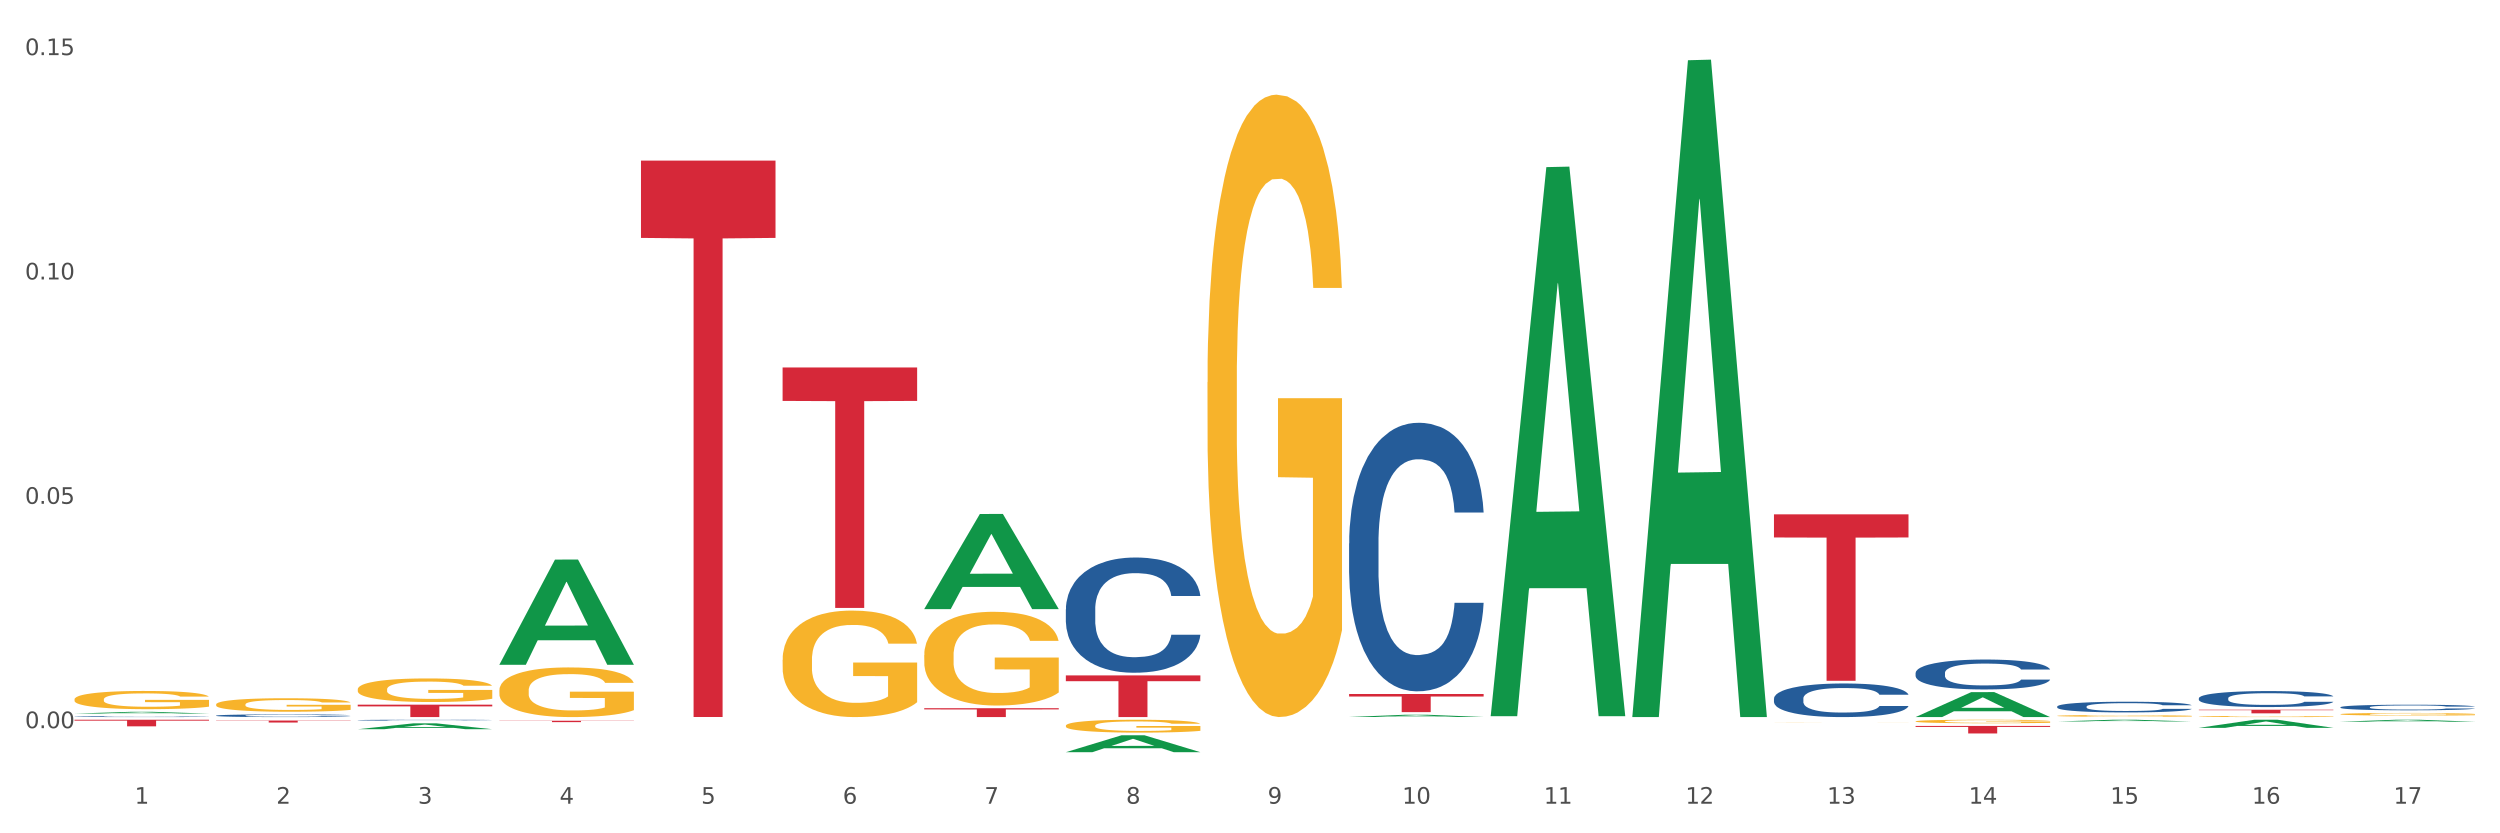 <?xml version="1.0" encoding="utf-8" standalone="no"?>
<!DOCTYPE svg PUBLIC "-//W3C//DTD SVG 1.1//EN"
  "http://www.w3.org/Graphics/SVG/1.1/DTD/svg11.dtd">
<svg xmlns:xlink="http://www.w3.org/1999/xlink" width="1080pt" height="360pt" viewBox="0 0 1080 360" xmlns="http://www.w3.org/2000/svg" version="1.1">
 <rect x="0" y="0" width="1080" height="360" fill="#333333" stroke="none"/>
 <defs>
  <style type="text/css">*{stroke-linejoin: round; stroke-linecap: butt}</style>
 </defs>
 <g id="figure_1">
  <g id="patch_1">
   <path d="M 0 360 
L 1080 360 
L 1080 0 
L 0 0 
z
" style="fill: #ffffff; stroke: #ffffff; stroke-linejoin: miter"/>
  </g>
  <g id="axes_1">
   <g id="matplotlib.axis_1">
    <g id="xtick_1">
     <g id="text_1">
      <!-- 1 -->
      <g style="fill: #4d4d4d" transform="translate(58.182 347.204) scale(0.096 -0.096)">
       <defs>
        <path id="DejaVuSans-31" d="M 794 531 
L 1825 531 
L 1825 4091 
L 703 3866 
L 703 4441 
L 1819 4666 
L 2450 4666 
L 2450 531 
L 3481 531 
L 3481 0 
L 794 0 
L 794 531 
z
" transform="scale(0.016)"/>
       </defs>
       <use xlink:href="#DejaVuSans-31"/>
      </g>
     </g>
    </g>
    <g id="xtick_2">
     <g id="text_2">
      <!-- 2 -->
      <g style="fill: #4d4d4d" transform="translate(119.364 347.204) scale(0.096 -0.096)">
       <defs>
        <path id="DejaVuSans-32" d="M 1228 531 
L 3431 531 
L 3431 0 
L 469 0 
L 469 531 
Q 828 903 1448 1529 
Q 2069 2156 2228 2338 
Q 2531 2678 2651 2914 
Q 2772 3150 2772 3378 
Q 2772 3750 2511 3984 
Q 2250 4219 1831 4219 
Q 1534 4219 1204 4116 
Q 875 4013 500 3803 
L 500 4441 
Q 881 4594 1212 4672 
Q 1544 4750 1819 4750 
Q 2544 4750 2975 4387 
Q 3406 4025 3406 3419 
Q 3406 3131 3298 2873 
Q 3191 2616 2906 2266 
Q 2828 2175 2409 1742 
Q 1991 1309 1228 531 
z
" transform="scale(0.016)"/>
       </defs>
       <use xlink:href="#DejaVuSans-32"/>
      </g>
     </g>
    </g>
    <g id="xtick_3">
     <g id="text_3">
      <!-- 3 -->
      <g style="fill: #4d4d4d" transform="translate(180.545 347.204) scale(0.096 -0.096)">
       <defs>
        <path id="DejaVuSans-33" d="M 2597 2516 
Q 3050 2419 3304 2112 
Q 3559 1806 3559 1356 
Q 3559 666 3084 287 
Q 2609 -91 1734 -91 
Q 1441 -91 1130 -33 
Q 819 25 488 141 
L 488 750 
Q 750 597 1062 519 
Q 1375 441 1716 441 
Q 2309 441 2620 675 
Q 2931 909 2931 1356 
Q 2931 1769 2642 2001 
Q 2353 2234 1838 2234 
L 1294 2234 
L 1294 2753 
L 1863 2753 
Q 2328 2753 2575 2939 
Q 2822 3125 2822 3475 
Q 2822 3834 2567 4026 
Q 2313 4219 1838 4219 
Q 1578 4219 1281 4162 
Q 984 4106 628 3988 
L 628 4550 
Q 988 4650 1302 4700 
Q 1616 4750 1894 4750 
Q 2613 4750 3031 4423 
Q 3450 4097 3450 3541 
Q 3450 3153 3228 2886 
Q 3006 2619 2597 2516 
z
" transform="scale(0.016)"/>
       </defs>
       <use xlink:href="#DejaVuSans-33"/>
      </g>
     </g>
    </g>
    <g id="xtick_4">
     <g id="text_4">
      <!-- 4 -->
      <g style="fill: #4d4d4d" transform="translate(241.726 347.204) scale(0.096 -0.096)">
       <defs>
        <path id="DejaVuSans-34" d="M 2419 4116 
L 825 1625 
L 2419 1625 
L 2419 4116 
z
M 2253 4666 
L 3047 4666 
L 3047 1625 
L 3713 1625 
L 3713 1100 
L 3047 1100 
L 3047 0 
L 2419 0 
L 2419 1100 
L 313 1100 
L 313 1709 
L 2253 4666 
z
" transform="scale(0.016)"/>
       </defs>
       <use xlink:href="#DejaVuSans-34"/>
      </g>
     </g>
    </g>
    <g id="xtick_5">
     <g id="text_5">
      <!-- 5 -->
      <g style="fill: #4d4d4d" transform="translate(302.908 347.204) scale(0.096 -0.096)">
       <defs>
        <path id="DejaVuSans-35" d="M 691 4666 
L 3169 4666 
L 3169 4134 
L 1269 4134 
L 1269 2991 
Q 1406 3038 1543 3061 
Q 1681 3084 1819 3084 
Q 2600 3084 3056 2656 
Q 3513 2228 3513 1497 
Q 3513 744 3044 326 
Q 2575 -91 1722 -91 
Q 1428 -91 1123 -41 
Q 819 9 494 109 
L 494 744 
Q 775 591 1075 516 
Q 1375 441 1709 441 
Q 2250 441 2565 725 
Q 2881 1009 2881 1497 
Q 2881 1984 2565 2268 
Q 2250 2553 1709 2553 
Q 1456 2553 1204 2497 
Q 953 2441 691 2322 
L 691 4666 
z
" transform="scale(0.016)"/>
       </defs>
       <use xlink:href="#DejaVuSans-35"/>
      </g>
     </g>
    </g>
    <g id="xtick_6">
     <g id="text_6">
      <!-- 6 -->
      <g style="fill: #4d4d4d" transform="translate(364.089 347.204) scale(0.096 -0.096)">
       <defs>
        <path id="DejaVuSans-36" d="M 2113 2584 
Q 1688 2584 1439 2293 
Q 1191 2003 1191 1497 
Q 1191 994 1439 701 
Q 1688 409 2113 409 
Q 2538 409 2786 701 
Q 3034 994 3034 1497 
Q 3034 2003 2786 2293 
Q 2538 2584 2113 2584 
z
M 3366 4563 
L 3366 3988 
Q 3128 4100 2886 4159 
Q 2644 4219 2406 4219 
Q 1781 4219 1451 3797 
Q 1122 3375 1075 2522 
Q 1259 2794 1537 2939 
Q 1816 3084 2150 3084 
Q 2853 3084 3261 2657 
Q 3669 2231 3669 1497 
Q 3669 778 3244 343 
Q 2819 -91 2113 -91 
Q 1303 -91 875 529 
Q 447 1150 447 2328 
Q 447 3434 972 4092 
Q 1497 4750 2381 4750 
Q 2619 4750 2861 4703 
Q 3103 4656 3366 4563 
z
" transform="scale(0.016)"/>
       </defs>
       <use xlink:href="#DejaVuSans-36"/>
      </g>
     </g>
    </g>
    <g id="xtick_7">
     <g id="text_7">
      <!-- 7 -->
      <g style="fill: #4d4d4d" transform="translate(425.271 347.204) scale(0.096 -0.096)">
       <defs>
        <path id="DejaVuSans-37" d="M 525 4666 
L 3525 4666 
L 3525 4397 
L 1831 0 
L 1172 0 
L 2766 4134 
L 525 4134 
L 525 4666 
z
" transform="scale(0.016)"/>
       </defs>
       <use xlink:href="#DejaVuSans-37"/>
      </g>
     </g>
    </g>
    <g id="xtick_8">
     <g id="text_8">
      <!-- 8 -->
      <g style="fill: #4d4d4d" transform="translate(486.452 347.204) scale(0.096 -0.096)">
       <defs>
        <path id="DejaVuSans-38" d="M 2034 2216 
Q 1584 2216 1326 1975 
Q 1069 1734 1069 1313 
Q 1069 891 1326 650 
Q 1584 409 2034 409 
Q 2484 409 2743 651 
Q 3003 894 3003 1313 
Q 3003 1734 2745 1975 
Q 2488 2216 2034 2216 
z
M 1403 2484 
Q 997 2584 770 2862 
Q 544 3141 544 3541 
Q 544 4100 942 4425 
Q 1341 4750 2034 4750 
Q 2731 4750 3128 4425 
Q 3525 4100 3525 3541 
Q 3525 3141 3298 2862 
Q 3072 2584 2669 2484 
Q 3125 2378 3379 2068 
Q 3634 1759 3634 1313 
Q 3634 634 3220 271 
Q 2806 -91 2034 -91 
Q 1263 -91 848 271 
Q 434 634 434 1313 
Q 434 1759 690 2068 
Q 947 2378 1403 2484 
z
M 1172 3481 
Q 1172 3119 1398 2916 
Q 1625 2713 2034 2713 
Q 2441 2713 2670 2916 
Q 2900 3119 2900 3481 
Q 2900 3844 2670 4047 
Q 2441 4250 2034 4250 
Q 1625 4250 1398 4047 
Q 1172 3844 1172 3481 
z
" transform="scale(0.016)"/>
       </defs>
       <use xlink:href="#DejaVuSans-38"/>
      </g>
     </g>
    </g>
    <g id="xtick_9">
     <g id="text_9">
      <!-- 9 -->
      <g style="fill: #4d4d4d" transform="translate(547.634 347.204) scale(0.096 -0.096)">
       <defs>
        <path id="DejaVuSans-39" d="M 703 97 
L 703 672 
Q 941 559 1184 500 
Q 1428 441 1663 441 
Q 2288 441 2617 861 
Q 2947 1281 2994 2138 
Q 2813 1869 2534 1725 
Q 2256 1581 1919 1581 
Q 1219 1581 811 2004 
Q 403 2428 403 3163 
Q 403 3881 828 4315 
Q 1253 4750 1959 4750 
Q 2769 4750 3195 4129 
Q 3622 3509 3622 2328 
Q 3622 1225 3098 567 
Q 2575 -91 1691 -91 
Q 1453 -91 1209 -44 
Q 966 3 703 97 
z
M 1959 2075 
Q 2384 2075 2632 2365 
Q 2881 2656 2881 3163 
Q 2881 3666 2632 3958 
Q 2384 4250 1959 4250 
Q 1534 4250 1286 3958 
Q 1038 3666 1038 3163 
Q 1038 2656 1286 2365 
Q 1534 2075 1959 2075 
z
" transform="scale(0.016)"/>
       </defs>
       <use xlink:href="#DejaVuSans-39"/>
      </g>
     </g>
    </g>
    <g id="xtick_10">
     <g id="text_10">
      <!-- 10 -->
      <g style="fill: #4d4d4d" transform="translate(605.761 347.204) scale(0.096 -0.096)">
       <defs>
        <path id="DejaVuSans-30" d="M 2034 4250 
Q 1547 4250 1301 3770 
Q 1056 3291 1056 2328 
Q 1056 1369 1301 889 
Q 1547 409 2034 409 
Q 2525 409 2770 889 
Q 3016 1369 3016 2328 
Q 3016 3291 2770 3770 
Q 2525 4250 2034 4250 
z
M 2034 4750 
Q 2819 4750 3233 4129 
Q 3647 3509 3647 2328 
Q 3647 1150 3233 529 
Q 2819 -91 2034 -91 
Q 1250 -91 836 529 
Q 422 1150 422 2328 
Q 422 3509 836 4129 
Q 1250 4750 2034 4750 
z
" transform="scale(0.016)"/>
       </defs>
       <use xlink:href="#DejaVuSans-31"/>
       <use xlink:href="#DejaVuSans-30" transform="translate(63.623 0)"/>
      </g>
     </g>
    </g>
    <g id="xtick_11">
     <g id="text_11">
      <!-- 11 -->
      <g style="fill: #4d4d4d" transform="translate(666.942 347.204) scale(0.096 -0.096)">
       <use xlink:href="#DejaVuSans-31"/>
       <use xlink:href="#DejaVuSans-31" transform="translate(63.623 0)"/>
      </g>
     </g>
    </g>
    <g id="xtick_12">
     <g id="text_12">
      <!-- 12 -->
      <g style="fill: #4d4d4d" transform="translate(728.124 347.204) scale(0.096 -0.096)">
       <use xlink:href="#DejaVuSans-31"/>
       <use xlink:href="#DejaVuSans-32" transform="translate(63.623 0)"/>
      </g>
     </g>
    </g>
    <g id="xtick_13">
     <g id="text_13">
      <!-- 13 -->
      <g style="fill: #4d4d4d" transform="translate(789.305 347.204) scale(0.096 -0.096)">
       <use xlink:href="#DejaVuSans-31"/>
       <use xlink:href="#DejaVuSans-33" transform="translate(63.623 0)"/>
      </g>
     </g>
    </g>
    <g id="xtick_14">
     <g id="text_14">
      <!-- 14 -->
      <g style="fill: #4d4d4d" transform="translate(850.487 347.204) scale(0.096 -0.096)">
       <use xlink:href="#DejaVuSans-31"/>
       <use xlink:href="#DejaVuSans-34" transform="translate(63.623 0)"/>
      </g>
     </g>
    </g>
    <g id="xtick_15">
     <g id="text_15">
      <!-- 15 -->
      <g style="fill: #4d4d4d" transform="translate(911.668 347.204) scale(0.096 -0.096)">
       <use xlink:href="#DejaVuSans-31"/>
       <use xlink:href="#DejaVuSans-35" transform="translate(63.623 0)"/>
      </g>
     </g>
    </g>
    <g id="xtick_16">
     <g id="text_16">
      <!-- 16 -->
      <g style="fill: #4d4d4d" transform="translate(972.849 347.204) scale(0.096 -0.096)">
       <use xlink:href="#DejaVuSans-31"/>
       <use xlink:href="#DejaVuSans-36" transform="translate(63.623 0)"/>
      </g>
     </g>
    </g>
    <g id="xtick_17">
     <g id="text_17">
      <!-- 17 -->
      <g style="fill: #4d4d4d" transform="translate(1034.031 347.204) scale(0.096 -0.096)">
       <use xlink:href="#DejaVuSans-31"/>
       <use xlink:href="#DejaVuSans-37" transform="translate(63.623 0)"/>
      </g>
     </g>
    </g>
    <g id="xtick_18"/>
    <g id="xtick_19"/>
    <g id="xtick_20"/>
    <g id="xtick_21"/>
    <g id="xtick_22"/>
    <g id="xtick_23"/>
    <g id="xtick_24"/>
    <g id="xtick_25"/>
    <g id="xtick_26"/>
    <g id="xtick_27"/>
    <g id="xtick_28"/>
    <g id="xtick_29"/>
    <g id="xtick_30"/>
    <g id="xtick_31"/>
    <g id="xtick_32"/>
    <g id="xtick_33"/>
   </g>
   <g id="matplotlib.axis_2">
    <g id="ytick_1">
     <g id="text_18">
      <!-- 0.00 -->
      <g style="fill: #4d4d4d" transform="translate(10.8 314.57) scale(0.096 -0.096)">
       <defs>
        <path id="DejaVuSans-2e" d="M 684 794 
L 1344 794 
L 1344 0 
L 684 0 
L 684 794 
z
" transform="scale(0.016)"/>
       </defs>
       <use xlink:href="#DejaVuSans-30"/>
       <use xlink:href="#DejaVuSans-2e" transform="translate(63.623 0)"/>
       <use xlink:href="#DejaVuSans-30" transform="translate(95.41 0)"/>
       <use xlink:href="#DejaVuSans-30" transform="translate(159.033 0)"/>
      </g>
     </g>
    </g>
    <g id="ytick_2">
     <g id="text_19">
      <!-- 0.05 -->
      <g style="fill: #4d4d4d" transform="translate(10.8 217.651) scale(0.096 -0.096)">
       <use xlink:href="#DejaVuSans-30"/>
       <use xlink:href="#DejaVuSans-2e" transform="translate(63.623 0)"/>
       <use xlink:href="#DejaVuSans-30" transform="translate(95.41 0)"/>
       <use xlink:href="#DejaVuSans-35" transform="translate(159.033 0)"/>
      </g>
     </g>
    </g>
    <g id="ytick_3">
     <g id="text_20">
      <!-- 0.10 -->
      <g style="fill: #4d4d4d" transform="translate(10.8 120.731) scale(0.096 -0.096)">
       <use xlink:href="#DejaVuSans-30"/>
       <use xlink:href="#DejaVuSans-2e" transform="translate(63.623 0)"/>
       <use xlink:href="#DejaVuSans-31" transform="translate(95.41 0)"/>
       <use xlink:href="#DejaVuSans-30" transform="translate(159.033 0)"/>
      </g>
     </g>
    </g>
    <g id="ytick_4">
     <g id="text_21">
      <!-- 0.15 -->
      <g style="fill: #4d4d4d" transform="translate(10.8 23.812) scale(0.096 -0.096)">
       <use xlink:href="#DejaVuSans-30"/>
       <use xlink:href="#DejaVuSans-2e" transform="translate(63.623 0)"/>
       <use xlink:href="#DejaVuSans-31" transform="translate(95.41 0)"/>
       <use xlink:href="#DejaVuSans-35" transform="translate(159.033 0)"/>
      </g>
     </g>
    </g>
    <g id="ytick_5"/>
    <g id="ytick_6"/>
    <g id="ytick_7"/>
   </g>
   <g id="PolyCollection_1">
    <path d="M 32.175 310.923 
L 90.297 310.923 
L 90.297 311.32 
L 67.434 311.322 
L 67.434 313.777 
L 54.901 313.777 
L 54.901 311.322 
L 32.175 311.32 
L 32.175 310.926 
L 32.175 310.923 
z
" clip-path="url(#p7e6af1c873)" style="fill: #d62839"/>
    <path d="M 154.538 304.418 
L 212.66 304.418 
L 212.66 305.163 
L 189.797 305.168 
L 189.797 309.782 
L 177.263 309.782 
L 177.263 305.168 
L 154.538 305.163 
L 154.538 304.423 
L 154.538 304.418 
z
" clip-path="url(#p7e6af1c873)" style="fill: #d62839"/>
    <path d="M 215.719 311.364 
L 273.842 311.364 
L 273.842 311.447 
L 250.978 311.448 
L 250.978 311.964 
L 238.445 311.964 
L 238.445 311.448 
L 215.719 311.447 
L 215.719 311.364 
L 215.719 311.364 
z
" clip-path="url(#p7e6af1c873)" style="fill: #d62839"/>
    <path d="M 93.356 311.257 
L 151.479 311.257 
L 151.479 311.381 
L 128.615 311.382 
L 128.615 312.149 
L 116.082 312.149 
L 116.082 311.382 
L 93.356 311.381 
L 93.356 311.258 
L 93.356 311.257 
z
" clip-path="url(#p7e6af1c873)" style="fill: #d62839"/>
    <path d="M 276.901 69.366 
L 335.023 69.366 
L 335.023 102.772 
L 312.16 102.998 
L 312.16 309.758 
L 299.626 309.758 
L 299.626 102.998 
L 276.901 102.772 
L 276.901 69.591 
L 276.901 69.366 
z
" clip-path="url(#p7e6af1c873)" style="fill: #d62839"/>
    <path d="M 521.626 165.137 
L 521.695 164.891 
L 521.695 156.052 
L 521.832 148.439 
L 522.518 130.023 
L 523.548 114.799 
L 524.303 106.695 
L 525.057 100.066 
L 525.949 93.436 
L 527.047 86.56 
L 529.037 76.492 
L 530.273 71.336 
L 531.782 65.934 
L 534.527 58.076 
L 536.517 53.656 
L 538.576 49.973 
L 541.938 45.553 
L 544.134 43.588 
L 546.467 42.115 
L 549.281 41.133 
L 551.408 40.887 
L 556.074 41.624 
L 560.054 43.834 
L 561.976 45.553 
L 564.446 48.499 
L 565.75 50.464 
L 567.877 54.393 
L 570.073 59.549 
L 571.583 63.969 
L 573.847 72.318 
L 575.563 80.667 
L 577.141 90.98 
L 577.965 98.101 
L 578.582 104.731 
L 579.131 112.343 
L 579.68 124.375 
L 567.328 124.375 
L 566.848 115.781 
L 566.093 107.678 
L 564.995 99.82 
L 564.034 94.909 
L 562.387 88.77 
L 560.878 84.841 
L 559.299 81.895 
L 557.378 79.439 
L 555.868 78.211 
L 553.741 77.229 
L 549.555 77.475 
L 546.742 79.439 
L 544.82 81.895 
L 543.585 84.105 
L 542.487 86.56 
L 541.252 89.998 
L 539.811 95.154 
L 538.782 99.82 
L 537.752 105.713 
L 536.929 111.607 
L 536.174 118.482 
L 535.556 125.849 
L 535.076 133.461 
L 534.664 142.792 
L 534.321 158.262 
L 534.321 191.902 
L 534.459 199.514 
L 534.802 209.582 
L 535.213 217.194 
L 535.9 226.28 
L 536.517 232.418 
L 537.684 241.258 
L 538.988 248.625 
L 540.017 253.29 
L 541.046 257.219 
L 542.83 262.621 
L 544.82 267.041 
L 546.536 269.742 
L 548.869 272.198 
L 550.447 273.18 
L 551.82 273.671 
L 555.182 273.671 
L 557.584 272.935 
L 560.26 271.216 
L 562.319 269.006 
L 564.034 266.305 
L 565.956 261.885 
L 567.191 257.71 
L 567.191 206.39 
L 552.094 206.144 
L 552.094 172.012 
L 579.749 172.012 
L 579.749 272.198 
L 578.582 277.355 
L 577.278 282.02 
L 575.906 286.194 
L 573.847 291.351 
L 571.377 296.262 
L 569.181 299.7 
L 566.848 302.646 
L 564.103 305.348 
L 560.535 307.803 
L 558.339 308.785 
L 555.594 309.522 
L 552.369 309.767 
L 549.555 309.276 
L 546.81 308.049 
L 543.928 305.839 
L 541.115 302.646 
L 538.988 299.454 
L 536.86 295.525 
L 534.596 290.369 
L 532.812 285.458 
L 531.439 281.038 
L 529.93 275.39 
L 528.283 268.024 
L 527.047 261.394 
L 525.949 254.518 
L 524.783 245.678 
L 523.959 238.066 
L 523.136 228.49 
L 522.656 221.369 
L 522.107 210.319 
L 521.695 194.849 
L 521.626 165.137 
z
" clip-path="url(#p7e6af1c873)" style="fill: #f7b32b"/>
    <path d="M 766.352 311.952 
L 766.421 311.952 
L 766.421 311.949 
L 766.558 311.948 
L 767.244 311.943 
L 768.273 311.939 
L 769.028 311.937 
L 769.783 311.935 
L 770.675 311.934 
L 771.773 311.932 
L 773.763 311.93 
L 774.998 311.928 
L 776.508 311.927 
L 779.253 311.925 
L 781.243 311.924 
L 783.301 311.923 
L 786.664 311.922 
L 788.86 311.921 
L 791.193 311.921 
L 794.006 311.921 
L 796.134 311.921 
L 800.8 311.921 
L 804.78 311.921 
L 806.701 311.922 
L 809.172 311.923 
L 810.476 311.923 
L 812.603 311.924 
L 814.799 311.925 
L 816.308 311.926 
L 818.573 311.929 
L 820.288 311.931 
L 821.867 311.933 
L 822.69 311.935 
L 823.308 311.937 
L 823.857 311.939 
L 824.406 311.942 
L 812.054 311.942 
L 811.574 311.939 
L 810.819 311.937 
L 809.721 311.935 
L 808.76 311.934 
L 807.113 311.933 
L 805.603 311.932 
L 804.025 311.931 
L 802.104 311.93 
L 800.594 311.93 
L 798.467 311.93 
L 794.281 311.93 
L 791.467 311.93 
L 789.546 311.931 
L 788.311 311.931 
L 787.213 311.932 
L 785.978 311.933 
L 784.537 311.934 
L 783.507 311.935 
L 782.478 311.937 
L 781.655 311.938 
L 780.9 311.94 
L 780.282 311.942 
L 779.802 311.944 
L 779.39 311.946 
L 779.047 311.95 
L 779.047 311.958 
L 779.184 311.96 
L 779.527 311.963 
L 779.939 311.965 
L 780.625 311.967 
L 781.243 311.969 
L 782.409 311.971 
L 783.713 311.973 
L 784.743 311.974 
L 785.772 311.975 
L 787.556 311.976 
L 789.546 311.977 
L 791.262 311.978 
L 793.595 311.978 
L 795.173 311.979 
L 796.545 311.979 
L 799.908 311.979 
L 802.31 311.979 
L 804.986 311.978 
L 807.044 311.978 
L 808.76 311.977 
L 810.681 311.976 
L 811.917 311.975 
L 811.917 311.962 
L 796.82 311.962 
L 796.82 311.953 
L 824.474 311.953 
L 824.474 311.978 
L 823.308 311.98 
L 822.004 311.981 
L 820.632 311.982 
L 818.573 311.983 
L 816.103 311.984 
L 813.907 311.985 
L 811.574 311.986 
L 808.829 311.987 
L 805.26 311.987 
L 803.064 311.988 
L 800.32 311.988 
L 797.094 311.988 
L 794.281 311.988 
L 791.536 311.987 
L 788.654 311.987 
L 785.84 311.986 
L 783.713 311.985 
L 781.586 311.984 
L 779.321 311.983 
L 777.537 311.982 
L 776.165 311.981 
L 774.655 311.979 
L 773.008 311.977 
L 771.773 311.976 
L 770.675 311.974 
L 769.509 311.972 
L 768.685 311.97 
L 767.862 311.968 
L 767.381 311.966 
L 766.832 311.963 
L 766.421 311.959 
L 766.352 311.952 
z
" clip-path="url(#p7e6af1c873)" style="fill: #f7b32b"/>
    <path d="M 827.533 311.629 
L 827.602 311.627 
L 827.602 311.577 
L 827.739 311.534 
L 828.425 311.429 
L 829.455 311.343 
L 830.21 311.297 
L 830.964 311.259 
L 831.857 311.221 
L 832.954 311.182 
L 834.945 311.125 
L 836.18 311.096 
L 837.689 311.065 
L 840.434 311.021 
L 842.424 310.995 
L 844.483 310.974 
L 847.845 310.949 
L 850.041 310.938 
L 852.374 310.93 
L 855.188 310.924 
L 857.315 310.923 
L 861.981 310.927 
L 865.961 310.94 
L 867.883 310.949 
L 870.353 310.966 
L 871.657 310.977 
L 873.784 311 
L 875.98 311.029 
L 877.49 311.054 
L 879.754 311.101 
L 881.47 311.149 
L 883.048 311.207 
L 883.872 311.248 
L 884.489 311.286 
L 885.038 311.329 
L 885.587 311.397 
L 873.235 311.397 
L 872.755 311.348 
L 872 311.302 
L 870.902 311.258 
L 869.941 311.23 
L 868.295 311.195 
L 866.785 311.173 
L 865.207 311.156 
L 863.285 311.142 
L 861.775 311.135 
L 859.648 311.129 
L 855.462 311.131 
L 852.649 311.142 
L 850.727 311.156 
L 849.492 311.168 
L 848.394 311.182 
L 847.159 311.202 
L 845.718 311.231 
L 844.689 311.258 
L 843.659 311.291 
L 842.836 311.325 
L 842.081 311.364 
L 841.464 311.406 
L 840.983 311.449 
L 840.571 311.502 
L 840.228 311.59 
L 840.228 311.781 
L 840.366 311.824 
L 840.709 311.881 
L 841.12 311.925 
L 841.807 311.976 
L 842.424 312.011 
L 843.591 312.061 
L 844.895 312.103 
L 845.924 312.13 
L 846.953 312.152 
L 848.737 312.183 
L 850.727 312.208 
L 852.443 312.223 
L 854.776 312.237 
L 856.354 312.243 
L 857.727 312.245 
L 861.089 312.245 
L 863.491 312.241 
L 866.167 312.232 
L 868.226 312.219 
L 869.941 312.204 
L 871.863 312.179 
L 873.098 312.155 
L 873.098 311.863 
L 858.001 311.862 
L 858.001 311.668 
L 885.656 311.668 
L 885.656 312.237 
L 884.489 312.266 
L 883.185 312.293 
L 881.813 312.317 
L 879.754 312.346 
L 877.284 312.374 
L 875.088 312.393 
L 872.755 312.41 
L 870.01 312.425 
L 866.442 312.439 
L 864.246 312.445 
L 861.501 312.449 
L 858.276 312.451 
L 855.462 312.448 
L 852.717 312.441 
L 849.835 312.428 
L 847.022 312.41 
L 844.895 312.392 
L 842.767 312.37 
L 840.503 312.34 
L 838.719 312.312 
L 837.346 312.287 
L 835.837 312.255 
L 834.19 312.213 
L 832.954 312.176 
L 831.857 312.137 
L 830.69 312.086 
L 829.867 312.043 
L 829.043 311.989 
L 828.563 311.948 
L 828.014 311.886 
L 827.602 311.798 
L 827.533 311.629 
z
" clip-path="url(#p7e6af1c873)" style="fill: #f7b32b"/>
    <path d="M 460.445 313.499 
L 460.514 313.494 
L 460.514 313.311 
L 460.651 313.153 
L 461.337 312.771 
L 462.366 312.455 
L 463.121 312.287 
L 463.876 312.15 
L 464.768 312.012 
L 465.866 311.87 
L 467.856 311.661 
L 469.091 311.554 
L 470.601 311.442 
L 473.346 311.279 
L 475.336 311.188 
L 477.394 311.111 
L 480.757 311.02 
L 482.953 310.979 
L 485.286 310.948 
L 488.099 310.928 
L 490.227 310.923 
L 494.893 310.938 
L 498.873 310.984 
L 500.794 311.02 
L 503.265 311.081 
L 504.568 311.121 
L 506.696 311.203 
L 508.892 311.31 
L 510.401 311.401 
L 512.666 311.575 
L 514.381 311.748 
L 515.96 311.961 
L 516.783 312.109 
L 517.401 312.247 
L 517.95 312.404 
L 518.499 312.654 
L 506.147 312.654 
L 505.666 312.476 
L 504.912 312.308 
L 503.814 312.145 
L 502.853 312.043 
L 501.206 311.916 
L 499.696 311.834 
L 498.118 311.773 
L 496.197 311.722 
L 494.687 311.697 
L 492.56 311.676 
L 488.374 311.681 
L 485.56 311.722 
L 483.639 311.773 
L 482.404 311.819 
L 481.306 311.87 
L 480.071 311.941 
L 478.63 312.048 
L 477.6 312.145 
L 476.571 312.267 
L 475.747 312.389 
L 474.993 312.532 
L 474.375 312.684 
L 473.895 312.842 
L 473.483 313.036 
L 473.14 313.356 
L 473.14 314.054 
L 473.277 314.212 
L 473.62 314.42 
L 474.032 314.578 
L 474.718 314.767 
L 475.336 314.894 
L 476.502 315.077 
L 477.806 315.23 
L 478.835 315.327 
L 479.865 315.408 
L 481.649 315.52 
L 483.639 315.612 
L 485.354 315.668 
L 487.688 315.719 
L 489.266 315.739 
L 490.638 315.749 
L 494.001 315.749 
L 496.403 315.734 
L 499.079 315.698 
L 501.137 315.653 
L 502.853 315.597 
L 504.774 315.505 
L 506.01 315.418 
L 506.01 314.354 
L 490.913 314.349 
L 490.913 313.642 
L 518.567 313.642 
L 518.567 315.719 
L 517.401 315.826 
L 516.097 315.922 
L 514.724 316.009 
L 512.666 316.116 
L 510.195 316.218 
L 508 316.289 
L 505.666 316.35 
L 502.922 316.406 
L 499.353 316.457 
L 497.157 316.477 
L 494.413 316.493 
L 491.187 316.498 
L 488.374 316.487 
L 485.629 316.462 
L 482.747 316.416 
L 479.933 316.35 
L 477.806 316.284 
L 475.679 316.202 
L 473.414 316.095 
L 471.63 315.994 
L 470.258 315.902 
L 468.748 315.785 
L 467.101 315.632 
L 465.866 315.495 
L 464.768 315.352 
L 463.601 315.169 
L 462.778 315.011 
L 461.955 314.812 
L 461.474 314.665 
L 460.925 314.436 
L 460.514 314.115 
L 460.445 313.499 
z
" clip-path="url(#p7e6af1c873)" style="fill: #f7b32b"/>
    <path d="M 949.896 306.591 
L 1008.019 306.591 
L 1008.019 306.809 
L 985.155 306.81 
L 985.155 308.161 
L 972.622 308.161 
L 972.622 306.81 
L 949.896 306.809 
L 949.896 306.592 
L 949.896 306.591 
z
" clip-path="url(#p7e6af1c873)" style="fill: #d62839"/>
    <path d="M 827.533 313.591 
L 885.656 313.591 
L 885.656 314.045 
L 862.792 314.049 
L 862.792 316.86 
L 850.259 316.86 
L 850.259 314.049 
L 827.533 314.045 
L 827.533 313.594 
L 827.533 313.591 
z
" clip-path="url(#p7e6af1c873)" style="fill: #d62839"/>
    <path d="M 766.352 222.19 
L 824.474 222.19 
L 824.474 232.186 
L 801.611 232.254 
L 801.611 294.12 
L 789.078 294.12 
L 789.078 232.254 
L 766.352 232.186 
L 766.352 222.258 
L 766.352 222.19 
z
" clip-path="url(#p7e6af1c873)" style="fill: #d62839"/>
    <path d="M 338.082 285.031 
L 338.151 284.989 
L 338.151 283.476 
L 338.288 282.173 
L 338.974 279.022 
L 340.003 276.416 
L 340.758 275.03 
L 341.513 273.895 
L 342.405 272.76 
L 343.503 271.584 
L 345.493 269.861 
L 346.728 268.978 
L 348.238 268.054 
L 350.983 266.709 
L 352.973 265.953 
L 355.032 265.322 
L 358.394 264.566 
L 360.59 264.23 
L 362.923 263.978 
L 365.737 263.809 
L 367.864 263.767 
L 372.53 263.894 
L 376.51 264.272 
L 378.431 264.566 
L 380.902 265.07 
L 382.206 265.406 
L 384.333 266.079 
L 386.529 266.961 
L 388.038 267.718 
L 390.303 269.146 
L 392.019 270.575 
L 393.597 272.34 
L 394.42 273.559 
L 395.038 274.693 
L 395.587 275.996 
L 396.136 278.055 
L 383.784 278.055 
L 383.304 276.584 
L 382.549 275.198 
L 381.451 273.853 
L 380.49 273.012 
L 378.843 271.962 
L 377.334 271.289 
L 375.755 270.785 
L 373.834 270.365 
L 372.324 270.155 
L 370.197 269.987 
L 366.011 270.029 
L 363.198 270.365 
L 361.276 270.785 
L 360.041 271.163 
L 358.943 271.584 
L 357.708 272.172 
L 356.267 273.054 
L 355.237 273.853 
L 354.208 274.861 
L 353.385 275.87 
L 352.63 277.047 
L 352.012 278.307 
L 351.532 279.61 
L 351.12 281.207 
L 350.777 283.854 
L 350.777 289.611 
L 350.914 290.914 
L 351.257 292.637 
L 351.669 293.94 
L 352.355 295.495 
L 352.973 296.545 
L 354.139 298.058 
L 355.443 299.319 
L 356.473 300.117 
L 357.502 300.789 
L 359.286 301.714 
L 361.276 302.47 
L 362.992 302.933 
L 365.325 303.353 
L 366.903 303.521 
L 368.276 303.605 
L 371.638 303.605 
L 374.04 303.479 
L 376.716 303.185 
L 378.775 302.806 
L 380.49 302.344 
L 382.412 301.588 
L 383.647 300.873 
L 383.647 292.091 
L 368.55 292.049 
L 368.55 286.208 
L 396.204 286.208 
L 396.204 303.353 
L 395.038 304.235 
L 393.734 305.034 
L 392.362 305.748 
L 390.303 306.631 
L 387.833 307.471 
L 385.637 308.059 
L 383.304 308.564 
L 380.559 309.026 
L 376.99 309.446 
L 374.795 309.614 
L 372.05 309.74 
L 368.824 309.782 
L 366.011 309.698 
L 363.266 309.488 
L 360.384 309.11 
L 357.571 308.564 
L 355.443 308.017 
L 353.316 307.345 
L 351.052 306.462 
L 349.267 305.622 
L 347.895 304.866 
L 346.385 303.899 
L 344.738 302.638 
L 343.503 301.504 
L 342.405 300.327 
L 341.239 298.814 
L 340.415 297.512 
L 339.592 295.873 
L 339.111 294.654 
L 338.562 292.763 
L 338.151 290.116 
L 338.082 285.031 
z
" clip-path="url(#p7e6af1c873)" style="fill: #f7b32b"/>
    <path d="M 1011.078 308.521 
L 1011.146 308.52 
L 1011.146 308.483 
L 1011.284 308.451 
L 1011.97 308.373 
L 1012.999 308.309 
L 1013.754 308.275 
L 1014.509 308.247 
L 1015.401 308.219 
L 1016.499 308.19 
L 1018.489 308.147 
L 1019.724 308.125 
L 1021.234 308.103 
L 1023.978 308.07 
L 1025.969 308.051 
L 1028.027 308.035 
L 1031.39 308.017 
L 1033.585 308.008 
L 1035.919 308.002 
L 1038.732 307.998 
L 1040.859 307.997 
L 1045.526 308 
L 1049.506 308.009 
L 1051.427 308.017 
L 1053.897 308.029 
L 1055.201 308.037 
L 1057.328 308.054 
L 1059.524 308.076 
L 1061.034 308.094 
L 1063.299 308.13 
L 1065.014 308.165 
L 1066.592 308.208 
L 1067.416 308.238 
L 1068.033 308.266 
L 1068.582 308.298 
L 1069.131 308.349 
L 1056.78 308.349 
L 1056.299 308.313 
L 1055.544 308.279 
L 1054.446 308.246 
L 1053.486 308.225 
L 1051.839 308.199 
L 1050.329 308.182 
L 1048.751 308.17 
L 1046.829 308.16 
L 1045.32 308.154 
L 1043.192 308.15 
L 1039.007 308.151 
L 1036.193 308.16 
L 1034.272 308.17 
L 1033.037 308.179 
L 1031.939 308.19 
L 1030.703 308.204 
L 1029.262 308.226 
L 1028.233 308.246 
L 1027.204 308.271 
L 1026.38 308.295 
L 1025.625 308.324 
L 1025.008 308.355 
L 1024.527 308.388 
L 1024.116 308.427 
L 1023.773 308.492 
L 1023.773 308.634 
L 1023.91 308.666 
L 1024.253 308.709 
L 1024.665 308.741 
L 1025.351 308.779 
L 1025.969 308.805 
L 1027.135 308.842 
L 1028.439 308.874 
L 1029.468 308.893 
L 1030.498 308.91 
L 1032.282 308.933 
L 1034.272 308.951 
L 1035.987 308.963 
L 1038.32 308.973 
L 1039.899 308.977 
L 1041.271 308.979 
L 1044.634 308.979 
L 1047.035 308.976 
L 1049.712 308.969 
L 1051.77 308.96 
L 1053.486 308.948 
L 1055.407 308.929 
L 1056.642 308.912 
L 1056.642 308.695 
L 1041.546 308.694 
L 1041.546 308.55 
L 1069.2 308.55 
L 1069.2 308.973 
L 1068.033 308.995 
L 1066.73 309.014 
L 1065.357 309.032 
L 1063.299 309.054 
L 1060.828 309.075 
L 1058.632 309.089 
L 1056.299 309.101 
L 1053.554 309.113 
L 1049.986 309.123 
L 1047.79 309.127 
L 1045.045 309.13 
L 1041.82 309.132 
L 1039.007 309.129 
L 1036.262 309.124 
L 1033.38 309.115 
L 1030.566 309.101 
L 1028.439 309.088 
L 1026.312 309.071 
L 1024.047 309.05 
L 1022.263 309.029 
L 1020.891 309.01 
L 1019.381 308.986 
L 1017.734 308.955 
L 1016.499 308.927 
L 1015.401 308.898 
L 1014.234 308.861 
L 1013.411 308.829 
L 1012.587 308.789 
L 1012.107 308.759 
L 1011.558 308.712 
L 1011.146 308.647 
L 1011.078 308.521 
z
" clip-path="url(#p7e6af1c873)" style="fill: #f7b32b"/>
    <path d="M 949.896 309.524 
L 949.965 309.523 
L 949.965 309.507 
L 950.102 309.494 
L 950.788 309.461 
L 951.818 309.434 
L 952.572 309.419 
L 953.327 309.407 
L 954.219 309.395 
L 955.317 309.383 
L 957.307 309.365 
L 958.543 309.356 
L 960.052 309.346 
L 962.797 309.332 
L 964.787 309.324 
L 966.846 309.318 
L 970.208 309.31 
L 972.404 309.306 
L 974.737 309.304 
L 977.551 309.302 
L 979.678 309.301 
L 984.344 309.303 
L 988.324 309.307 
L 990.246 309.31 
L 992.716 309.315 
L 994.02 309.318 
L 996.147 309.325 
L 998.343 309.335 
L 999.853 309.343 
L 1002.117 309.358 
L 1003.833 309.372 
L 1005.411 309.391 
L 1006.234 309.404 
L 1006.852 309.416 
L 1007.401 309.429 
L 1007.95 309.451 
L 995.598 309.451 
L 995.118 309.435 
L 994.363 309.421 
L 993.265 309.407 
L 992.304 309.398 
L 990.657 309.387 
L 989.148 309.38 
L 987.569 309.375 
L 985.648 309.37 
L 984.138 309.368 
L 982.011 309.366 
L 977.825 309.367 
L 975.012 309.37 
L 973.09 309.375 
L 971.855 309.379 
L 970.757 309.383 
L 969.522 309.389 
L 968.081 309.398 
L 967.052 309.407 
L 966.022 309.417 
L 965.199 309.428 
L 964.444 309.44 
L 963.826 309.453 
L 963.346 309.467 
L 962.934 309.484 
L 962.591 309.511 
L 962.591 309.571 
L 962.728 309.585 
L 963.072 309.603 
L 963.483 309.617 
L 964.169 309.633 
L 964.787 309.644 
L 965.954 309.66 
L 967.257 309.673 
L 968.287 309.681 
L 969.316 309.688 
L 971.1 309.698 
L 973.09 309.706 
L 974.806 309.711 
L 977.139 309.715 
L 978.717 309.717 
L 980.09 309.718 
L 983.452 309.718 
L 985.854 309.716 
L 988.53 309.713 
L 990.589 309.709 
L 992.304 309.704 
L 994.226 309.697 
L 995.461 309.689 
L 995.461 309.597 
L 980.364 309.597 
L 980.364 309.536 
L 1008.019 309.536 
L 1008.019 309.715 
L 1006.852 309.724 
L 1005.548 309.733 
L 1004.176 309.74 
L 1002.117 309.749 
L 999.647 309.758 
L 997.451 309.764 
L 995.118 309.769 
L 992.373 309.774 
L 988.805 309.779 
L 986.609 309.78 
L 983.864 309.782 
L 980.639 309.782 
L 977.825 309.781 
L 975.08 309.779 
L 972.198 309.775 
L 969.385 309.769 
L 967.257 309.764 
L 965.13 309.757 
L 962.866 309.748 
L 961.082 309.739 
L 959.709 309.731 
L 958.199 309.721 
L 956.553 309.708 
L 955.317 309.696 
L 954.219 309.683 
L 953.053 309.668 
L 952.229 309.654 
L 951.406 309.637 
L 950.926 309.624 
L 950.377 309.604 
L 949.965 309.577 
L 949.896 309.524 
z
" clip-path="url(#p7e6af1c873)" style="fill: #f7b32b"/>
    <path d="M 888.715 309.241 
L 888.783 309.241 
L 888.783 309.217 
L 888.921 309.196 
L 889.607 309.146 
L 890.636 309.105 
L 891.391 309.083 
L 892.146 309.065 
L 893.038 309.047 
L 894.136 309.029 
L 896.126 309.001 
L 897.361 308.987 
L 898.871 308.973 
L 901.616 308.951 
L 903.606 308.94 
L 905.664 308.93 
L 909.027 308.918 
L 911.223 308.912 
L 913.556 308.908 
L 916.369 308.906 
L 918.497 308.905 
L 923.163 308.907 
L 927.143 308.913 
L 929.064 308.918 
L 931.535 308.926 
L 932.838 308.931 
L 934.966 308.942 
L 937.162 308.955 
L 938.671 308.967 
L 940.936 308.99 
L 942.651 309.013 
L 944.23 309.041 
L 945.053 309.06 
L 945.671 309.078 
L 946.22 309.098 
L 946.769 309.131 
L 934.417 309.131 
L 933.936 309.108 
L 933.182 309.086 
L 932.084 309.065 
L 931.123 309.051 
L 929.476 309.035 
L 927.966 309.024 
L 926.388 309.016 
L 924.467 309.009 
L 922.957 309.006 
L 920.83 309.003 
L 916.644 309.004 
L 913.83 309.009 
L 911.909 309.016 
L 910.674 309.022 
L 909.576 309.029 
L 908.341 309.038 
L 906.899 309.052 
L 905.87 309.065 
L 904.841 309.081 
L 904.017 309.096 
L 903.263 309.115 
L 902.645 309.135 
L 902.165 309.156 
L 901.753 309.181 
L 901.41 309.223 
L 901.41 309.314 
L 901.547 309.335 
L 901.89 309.362 
L 902.302 309.383 
L 902.988 309.407 
L 903.606 309.424 
L 904.772 309.448 
L 906.076 309.468 
L 907.105 309.48 
L 908.135 309.491 
L 909.919 309.506 
L 911.909 309.518 
L 913.624 309.525 
L 915.958 309.532 
L 917.536 309.534 
L 918.908 309.535 
L 922.271 309.535 
L 924.672 309.533 
L 927.349 309.529 
L 929.407 309.523 
L 931.123 309.516 
L 933.044 309.504 
L 934.279 309.492 
L 934.279 309.353 
L 919.183 309.353 
L 919.183 309.26 
L 946.837 309.26 
L 946.837 309.532 
L 945.671 309.545 
L 944.367 309.558 
L 942.994 309.569 
L 940.936 309.583 
L 938.465 309.597 
L 936.269 309.606 
L 933.936 309.614 
L 931.191 309.621 
L 927.623 309.628 
L 925.427 309.631 
L 922.682 309.633 
L 919.457 309.633 
L 916.644 309.632 
L 913.899 309.629 
L 911.017 309.623 
L 908.203 309.614 
L 906.076 309.605 
L 903.949 309.595 
L 901.684 309.581 
L 899.9 309.567 
L 898.528 309.555 
L 897.018 309.54 
L 895.371 309.52 
L 894.136 309.502 
L 893.038 309.484 
L 891.871 309.46 
L 891.048 309.439 
L 890.224 309.413 
L 889.744 309.394 
L 889.195 309.364 
L 888.783 309.322 
L 888.715 309.241 
z
" clip-path="url(#p7e6af1c873)" style="fill: #f7b32b"/>
    <path d="M 32.175 302.134 
L 32.244 302.127 
L 32.244 301.868 
L 32.381 301.645 
L 33.067 301.105 
L 34.096 300.66 
L 34.851 300.422 
L 35.606 300.228 
L 36.498 300.034 
L 37.596 299.833 
L 39.586 299.538 
L 40.821 299.387 
L 42.331 299.229 
L 45.076 298.999 
L 47.066 298.869 
L 49.124 298.761 
L 52.487 298.632 
L 54.683 298.574 
L 57.016 298.531 
L 59.829 298.502 
L 61.957 298.495 
L 66.623 298.517 
L 70.603 298.581 
L 72.524 298.632 
L 74.995 298.718 
L 76.299 298.776 
L 78.426 298.891 
L 80.622 299.042 
L 82.131 299.171 
L 84.396 299.416 
L 86.111 299.66 
L 87.69 299.962 
L 88.513 300.171 
L 89.131 300.365 
L 89.68 300.588 
L 90.229 300.94 
L 77.877 300.94 
L 77.397 300.688 
L 76.642 300.451 
L 75.544 300.221 
L 74.583 300.077 
L 72.936 299.897 
L 71.426 299.782 
L 69.848 299.696 
L 67.927 299.624 
L 66.417 299.588 
L 64.29 299.559 
L 60.104 299.567 
L 57.29 299.624 
L 55.369 299.696 
L 54.134 299.761 
L 53.036 299.833 
L 51.801 299.933 
L 50.36 300.084 
L 49.33 300.221 
L 48.301 300.394 
L 47.478 300.566 
L 46.723 300.768 
L 46.105 300.983 
L 45.625 301.206 
L 45.213 301.479 
L 44.87 301.932 
L 44.87 302.918 
L 45.007 303.14 
L 45.35 303.435 
L 45.762 303.658 
L 46.448 303.924 
L 47.066 304.104 
L 48.232 304.363 
L 49.536 304.579 
L 50.566 304.715 
L 51.595 304.83 
L 53.379 304.989 
L 55.369 305.118 
L 57.085 305.197 
L 59.418 305.269 
L 60.996 305.298 
L 62.368 305.312 
L 65.731 305.312 
L 68.133 305.291 
L 70.809 305.24 
L 72.868 305.175 
L 74.583 305.096 
L 76.504 304.967 
L 77.74 304.845 
L 77.74 303.342 
L 62.643 303.335 
L 62.643 302.335 
L 90.297 302.335 
L 90.297 305.269 
L 89.131 305.42 
L 87.827 305.557 
L 86.455 305.679 
L 84.396 305.83 
L 81.926 305.974 
L 79.73 306.074 
L 77.397 306.161 
L 74.652 306.24 
L 71.083 306.312 
L 68.887 306.34 
L 66.143 306.362 
L 62.917 306.369 
L 60.104 306.355 
L 57.359 306.319 
L 54.477 306.254 
L 51.663 306.161 
L 49.536 306.067 
L 47.409 305.952 
L 45.144 305.801 
L 43.36 305.657 
L 41.988 305.528 
L 40.478 305.362 
L 38.831 305.147 
L 37.596 304.953 
L 36.498 304.751 
L 35.332 304.492 
L 34.508 304.269 
L 33.685 303.989 
L 33.204 303.78 
L 32.655 303.457 
L 32.244 303.004 
L 32.175 302.134 
z
" clip-path="url(#p7e6af1c873)" style="fill: #f7b32b"/>
    <path d="M 93.356 304.336 
L 93.425 304.33 
L 93.425 304.138 
L 93.562 303.973 
L 94.248 303.573 
L 95.278 303.243 
L 96.033 303.067 
L 96.787 302.923 
L 97.68 302.779 
L 98.778 302.63 
L 100.768 302.411 
L 102.003 302.299 
L 103.512 302.182 
L 106.257 302.011 
L 108.247 301.915 
L 110.306 301.835 
L 113.668 301.739 
L 115.864 301.697 
L 118.197 301.665 
L 121.011 301.643 
L 123.138 301.638 
L 127.804 301.654 
L 131.784 301.702 
L 133.706 301.739 
L 136.176 301.803 
L 137.48 301.846 
L 139.607 301.931 
L 141.803 302.043 
L 143.313 302.139 
L 145.577 302.32 
L 147.293 302.502 
L 148.871 302.726 
L 149.695 302.88 
L 150.312 303.024 
L 150.861 303.189 
L 151.41 303.451 
L 139.058 303.451 
L 138.578 303.264 
L 137.823 303.088 
L 136.725 302.918 
L 135.764 302.811 
L 134.118 302.678 
L 132.608 302.592 
L 131.03 302.528 
L 129.108 302.475 
L 127.599 302.448 
L 125.471 302.427 
L 121.285 302.432 
L 118.472 302.475 
L 116.55 302.528 
L 115.315 302.576 
L 114.217 302.63 
L 112.982 302.704 
L 111.541 302.816 
L 110.512 302.918 
L 109.482 303.045 
L 108.659 303.173 
L 107.904 303.323 
L 107.287 303.483 
L 106.806 303.648 
L 106.394 303.85 
L 106.051 304.186 
L 106.051 304.917 
L 106.189 305.082 
L 106.532 305.301 
L 106.943 305.466 
L 107.63 305.663 
L 108.247 305.796 
L 109.414 305.988 
L 110.718 306.148 
L 111.747 306.249 
L 112.776 306.335 
L 114.56 306.452 
L 116.55 306.548 
L 118.266 306.607 
L 120.599 306.66 
L 122.177 306.681 
L 123.55 306.692 
L 126.912 306.692 
L 129.314 306.676 
L 131.99 306.639 
L 134.049 306.591 
L 135.764 306.532 
L 137.686 306.436 
L 138.921 306.345 
L 138.921 305.231 
L 123.824 305.226 
L 123.824 304.485 
L 151.479 304.485 
L 151.479 306.66 
L 150.312 306.772 
L 149.008 306.873 
L 147.636 306.964 
L 145.577 307.076 
L 143.107 307.182 
L 140.911 307.257 
L 138.578 307.321 
L 135.833 307.38 
L 132.265 307.433 
L 130.069 307.454 
L 127.324 307.47 
L 124.099 307.476 
L 121.285 307.465 
L 118.54 307.438 
L 115.658 307.39 
L 112.845 307.321 
L 110.718 307.252 
L 108.59 307.166 
L 106.326 307.054 
L 104.542 306.948 
L 103.169 306.852 
L 101.66 306.729 
L 100.013 306.569 
L 98.778 306.425 
L 97.68 306.276 
L 96.513 306.084 
L 95.69 305.919 
L 94.866 305.711 
L 94.386 305.556 
L 93.837 305.317 
L 93.425 304.981 
L 93.356 304.336 
z
" clip-path="url(#p7e6af1c873)" style="fill: #f7b32b"/>
    <path d="M 215.719 298.242 
L 215.788 298.222 
L 215.788 297.517 
L 215.925 296.91 
L 216.611 295.44 
L 217.641 294.225 
L 218.395 293.579 
L 219.15 293.05 
L 220.042 292.521 
L 221.14 291.972 
L 223.13 291.169 
L 224.366 290.757 
L 225.875 290.326 
L 228.62 289.699 
L 230.61 289.347 
L 232.669 289.053 
L 236.031 288.7 
L 238.227 288.543 
L 240.56 288.426 
L 243.374 288.347 
L 245.501 288.328 
L 250.167 288.387 
L 254.147 288.563 
L 256.069 288.7 
L 258.539 288.935 
L 259.843 289.092 
L 261.97 289.405 
L 264.166 289.817 
L 265.676 290.17 
L 267.94 290.836 
L 269.656 291.502 
L 271.234 292.325 
L 272.057 292.893 
L 272.675 293.422 
L 273.224 294.029 
L 273.773 294.989 
L 261.421 294.989 
L 260.941 294.304 
L 260.186 293.657 
L 259.088 293.03 
L 258.127 292.638 
L 256.48 292.148 
L 254.971 291.835 
L 253.392 291.6 
L 251.471 291.404 
L 249.961 291.306 
L 247.834 291.228 
L 243.648 291.247 
L 240.835 291.404 
L 238.913 291.6 
L 237.678 291.776 
L 236.58 291.972 
L 235.345 292.246 
L 233.904 292.658 
L 232.875 293.03 
L 231.845 293.5 
L 231.022 293.971 
L 230.267 294.519 
L 229.649 295.107 
L 229.169 295.714 
L 228.757 296.459 
L 228.414 297.693 
L 228.414 300.378 
L 228.551 300.985 
L 228.895 301.788 
L 229.306 302.396 
L 229.993 303.121 
L 230.61 303.61 
L 231.777 304.316 
L 233.08 304.904 
L 234.11 305.276 
L 235.139 305.589 
L 236.923 306.02 
L 238.913 306.373 
L 240.629 306.589 
L 242.962 306.784 
L 244.54 306.863 
L 245.913 306.902 
L 249.275 306.902 
L 251.677 306.843 
L 254.353 306.706 
L 256.412 306.53 
L 258.127 306.314 
L 260.049 305.962 
L 261.284 305.628 
L 261.284 301.534 
L 246.187 301.514 
L 246.187 298.791 
L 273.842 298.791 
L 273.842 306.784 
L 272.675 307.196 
L 271.371 307.568 
L 269.999 307.901 
L 267.94 308.313 
L 265.47 308.705 
L 263.274 308.979 
L 260.941 309.214 
L 258.196 309.43 
L 254.628 309.625 
L 252.432 309.704 
L 249.687 309.763 
L 246.462 309.782 
L 243.648 309.743 
L 240.903 309.645 
L 238.021 309.469 
L 235.208 309.214 
L 233.08 308.959 
L 230.953 308.646 
L 228.689 308.234 
L 226.905 307.843 
L 225.532 307.49 
L 224.022 307.039 
L 222.376 306.451 
L 221.14 305.922 
L 220.042 305.374 
L 218.876 304.668 
L 218.052 304.061 
L 217.229 303.297 
L 216.749 302.729 
L 216.2 301.847 
L 215.788 300.613 
L 215.719 298.242 
z
" clip-path="url(#p7e6af1c873)" style="fill: #f7b32b"/>
    <path d="M 154.538 297.794 
L 154.606 297.784 
L 154.606 297.449 
L 154.744 297.161 
L 155.43 296.462 
L 156.459 295.885 
L 157.214 295.578 
L 157.969 295.327 
L 158.861 295.075 
L 159.959 294.815 
L 161.949 294.433 
L 163.184 294.238 
L 164.694 294.033 
L 167.439 293.735 
L 169.429 293.567 
L 171.487 293.428 
L 174.85 293.26 
L 177.046 293.186 
L 179.379 293.13 
L 182.192 293.092 
L 184.32 293.083 
L 188.986 293.111 
L 192.966 293.195 
L 194.887 293.26 
L 197.358 293.372 
L 198.661 293.446 
L 200.789 293.595 
L 202.985 293.791 
L 204.494 293.958 
L 206.759 294.275 
L 208.474 294.591 
L 210.053 294.982 
L 210.876 295.252 
L 211.494 295.504 
L 212.043 295.792 
L 212.592 296.248 
L 200.24 296.248 
L 199.759 295.923 
L 199.005 295.615 
L 197.907 295.317 
L 196.946 295.131 
L 195.299 294.898 
L 193.789 294.75 
L 192.211 294.638 
L 190.29 294.545 
L 188.78 294.498 
L 186.653 294.461 
L 182.467 294.47 
L 179.653 294.545 
L 177.732 294.638 
L 176.497 294.722 
L 175.399 294.815 
L 174.164 294.945 
L 172.723 295.141 
L 171.693 295.317 
L 170.664 295.541 
L 169.84 295.764 
L 169.086 296.025 
L 168.468 296.304 
L 167.988 296.593 
L 167.576 296.947 
L 167.233 297.533 
L 167.233 298.808 
L 167.37 299.097 
L 167.713 299.479 
L 168.125 299.767 
L 168.811 300.112 
L 169.429 300.345 
L 170.595 300.68 
L 171.899 300.959 
L 172.928 301.136 
L 173.958 301.285 
L 175.742 301.49 
L 177.732 301.657 
L 179.447 301.76 
L 181.781 301.853 
L 183.359 301.89 
L 184.731 301.909 
L 188.094 301.909 
L 190.495 301.881 
L 193.172 301.815 
L 195.23 301.732 
L 196.946 301.629 
L 198.867 301.462 
L 200.102 301.303 
L 200.102 299.358 
L 185.006 299.348 
L 185.006 298.054 
L 212.66 298.054 
L 212.66 301.853 
L 211.494 302.048 
L 210.19 302.225 
L 208.817 302.383 
L 206.759 302.579 
L 204.288 302.765 
L 202.092 302.895 
L 199.759 303.007 
L 197.014 303.109 
L 193.446 303.203 
L 191.25 303.24 
L 188.505 303.268 
L 185.28 303.277 
L 182.467 303.258 
L 179.722 303.212 
L 176.84 303.128 
L 174.026 303.007 
L 171.899 302.886 
L 169.772 302.737 
L 167.507 302.542 
L 165.723 302.355 
L 164.351 302.188 
L 162.841 301.974 
L 161.194 301.694 
L 159.959 301.443 
L 158.861 301.182 
L 157.694 300.847 
L 156.871 300.559 
L 156.048 300.196 
L 155.567 299.926 
L 155.018 299.507 
L 154.606 298.92 
L 154.538 297.794 
z
" clip-path="url(#p7e6af1c873)" style="fill: #f7b32b"/>
    <path d="M 399.263 283.007 
L 399.332 282.97 
L 399.332 281.638 
L 399.469 280.491 
L 400.156 277.716 
L 401.185 275.422 
L 401.94 274.201 
L 402.695 273.202 
L 403.587 272.203 
L 404.685 271.167 
L 406.675 269.65 
L 407.91 268.873 
L 409.419 268.059 
L 412.164 266.876 
L 414.154 266.21 
L 416.213 265.655 
L 419.575 264.989 
L 421.771 264.693 
L 424.104 264.471 
L 426.918 264.323 
L 429.045 264.286 
L 433.711 264.397 
L 437.691 264.73 
L 439.613 264.989 
L 442.083 265.433 
L 443.387 265.729 
L 445.514 266.321 
L 447.71 267.098 
L 449.22 267.763 
L 451.484 269.021 
L 453.2 270.279 
L 454.778 271.833 
L 455.602 272.906 
L 456.219 273.905 
L 456.768 275.052 
L 457.317 276.865 
L 444.965 276.865 
L 444.485 275.57 
L 443.73 274.349 
L 442.632 273.165 
L 441.672 272.425 
L 440.025 271.5 
L 438.515 270.908 
L 436.937 270.464 
L 435.015 270.094 
L 433.506 269.909 
L 431.378 269.761 
L 427.192 269.798 
L 424.379 270.094 
L 422.458 270.464 
L 421.222 270.797 
L 420.124 271.167 
L 418.889 271.685 
L 417.448 272.462 
L 416.419 273.165 
L 415.39 274.053 
L 414.566 274.941 
L 413.811 275.977 
L 413.194 277.087 
L 412.713 278.234 
L 412.302 279.64 
L 411.958 281.971 
L 411.958 287.04 
L 412.096 288.187 
L 412.439 289.704 
L 412.851 290.851 
L 413.537 292.22 
L 414.154 293.145 
L 415.321 294.477 
L 416.625 295.587 
L 417.654 296.29 
L 418.683 296.882 
L 420.468 297.696 
L 422.458 298.362 
L 424.173 298.769 
L 426.506 299.139 
L 428.084 299.287 
L 429.457 299.361 
L 432.819 299.361 
L 435.221 299.25 
L 437.897 298.991 
L 439.956 298.658 
L 441.672 298.251 
L 443.593 297.585 
L 444.828 296.956 
L 444.828 289.223 
L 429.731 289.186 
L 429.731 284.043 
L 457.386 284.043 
L 457.386 299.139 
L 456.219 299.916 
L 454.915 300.619 
L 453.543 301.248 
L 451.484 302.025 
L 449.014 302.765 
L 446.818 303.283 
L 444.485 303.727 
L 441.74 304.134 
L 438.172 304.504 
L 435.976 304.652 
L 433.231 304.763 
L 430.006 304.8 
L 427.192 304.726 
L 424.448 304.541 
L 421.565 304.208 
L 418.752 303.727 
L 416.625 303.246 
L 414.497 302.654 
L 412.233 301.877 
L 410.449 301.137 
L 409.076 300.471 
L 407.567 299.62 
L 405.92 298.51 
L 404.685 297.511 
L 403.587 296.475 
L 402.42 295.143 
L 401.597 293.996 
L 400.773 292.553 
L 400.293 291.48 
L 399.744 289.815 
L 399.332 287.484 
L 399.263 283.007 
z
" clip-path="url(#p7e6af1c873)" style="fill: #f7b32b"/>
    <path d="M 460.445 291.769 
L 518.567 291.769 
L 518.567 294.272 
L 495.704 294.289 
L 495.704 309.782 
L 483.17 309.782 
L 483.17 294.289 
L 460.445 294.272 
L 460.445 291.786 
L 460.445 291.769 
z
" clip-path="url(#p7e6af1c873)" style="fill: #d62839"/>
    <path d="M 399.263 305.941 
L 457.386 305.941 
L 457.386 306.474 
L 434.523 306.478 
L 434.523 309.782 
L 421.989 309.782 
L 421.989 306.478 
L 399.263 306.474 
L 399.263 305.944 
L 399.263 305.941 
z
" clip-path="url(#p7e6af1c873)" style="fill: #d62839"/>
    <path d="M 338.082 158.759 
L 396.204 158.759 
L 396.204 173.193 
L 373.341 173.291 
L 373.341 262.627 
L 360.808 262.627 
L 360.808 173.291 
L 338.082 173.193 
L 338.082 158.856 
L 338.082 158.759 
z
" clip-path="url(#p7e6af1c873)" style="fill: #d62839"/>
    <path d="M 582.808 299.805 
L 640.93 299.805 
L 640.93 300.892 
L 618.067 300.9 
L 618.067 307.63 
L 605.533 307.63 
L 605.533 300.9 
L 582.808 300.892 
L 582.808 299.812 
L 582.808 299.805 
z
" clip-path="url(#p7e6af1c873)" style="fill: #d62839"/>
    <path d="M 827.533 309.762 
L 827.593 309.752 
L 851.561 298.994 
L 861.508 298.984 
L 885.656 309.782 
L 874.151 309.782 
L 868.938 307.268 
L 844.191 307.268 
L 844.011 307.308 
L 838.978 309.782 
L 827.533 309.782 
L 827.533 309.762 
L 847.307 305.767 
L 865.822 305.757 
L 856.654 301.286 
L 856.535 301.265 
L 856.415 301.296 
L 847.247 305.757 
L 847.307 305.767 
L 827.533 309.762 
z
" clip-path="url(#p7e6af1c873)" style="fill: #109648"/>
    <path d="M 460.445 324.936 
L 460.505 324.929 
L 484.473 317.645 
L 494.42 317.638 
L 518.567 324.95 
L 507.063 324.95 
L 501.85 323.247 
L 477.103 323.247 
L 476.923 323.274 
L 471.89 324.95 
L 460.445 324.95 
L 460.445 324.936 
L 480.218 322.231 
L 498.734 322.224 
L 489.566 319.197 
L 489.446 319.183 
L 489.326 319.204 
L 480.159 322.224 
L 480.218 322.231 
L 460.445 324.936 
z
" clip-path="url(#p7e6af1c873)" style="fill: #109648"/>
    <path d="M 399.263 263.068 
L 399.323 263.029 
L 423.291 222.049 
L 433.238 222.01 
L 457.386 263.145 
L 445.881 263.145 
L 440.668 253.566 
L 415.921 253.566 
L 415.741 253.721 
L 410.708 263.145 
L 399.263 263.145 
L 399.263 263.068 
L 419.037 247.85 
L 437.552 247.811 
L 428.385 230.778 
L 428.265 230.701 
L 428.145 230.816 
L 418.977 247.811 
L 419.037 247.85 
L 399.263 263.068 
z
" clip-path="url(#p7e6af1c873)" style="fill: #109648"/>
    <path d="M 215.719 287.102 
L 215.779 287.059 
L 239.747 241.746 
L 249.694 241.704 
L 273.842 287.187 
L 262.337 287.187 
L 257.124 276.596 
L 232.377 276.596 
L 232.197 276.767 
L 227.164 287.187 
L 215.719 287.187 
L 215.719 287.102 
L 235.493 270.275 
L 254.008 270.232 
L 244.84 251.398 
L 244.72 251.313 
L 244.601 251.441 
L 235.433 270.232 
L 235.493 270.275 
L 215.719 287.102 
z
" clip-path="url(#p7e6af1c873)" style="fill: #109648"/>
    <path d="M 582.808 309.737 
L 582.868 309.736 
L 606.836 308.771 
L 616.782 308.771 
L 640.93 309.739 
L 629.425 309.739 
L 624.212 309.513 
L 599.465 309.513 
L 599.286 309.517 
L 594.252 309.739 
L 582.808 309.739 
L 582.808 309.737 
L 602.581 309.379 
L 621.097 309.378 
L 611.929 308.977 
L 611.809 308.975 
L 611.689 308.978 
L 602.521 309.378 
L 602.581 309.379 
L 582.808 309.737 
z
" clip-path="url(#p7e6af1c873)" style="fill: #109648"/>
    <path d="M 154.538 315.018 
L 154.598 315.015 
L 178.566 312.484 
L 188.512 312.482 
L 212.66 315.022 
L 201.156 315.022 
L 195.943 314.431 
L 171.196 314.431 
L 171.016 314.44 
L 165.983 315.022 
L 154.538 315.022 
L 154.538 315.018 
L 174.311 314.078 
L 192.827 314.075 
L 183.659 313.024 
L 183.539 313.019 
L 183.419 313.026 
L 174.251 314.075 
L 174.311 314.078 
L 154.538 315.018 
z
" clip-path="url(#p7e6af1c873)" style="fill: #109648"/>
    <path d="M 32.175 308.267 
L 32.235 308.266 
L 56.203 307.511 
L 66.15 307.51 
L 90.297 308.268 
L 78.793 308.268 
L 73.58 308.091 
L 48.833 308.091 
L 48.653 308.094 
L 43.62 308.268 
L 32.175 308.268 
L 32.175 308.267 
L 51.949 307.986 
L 70.464 307.985 
L 61.296 307.671 
L 61.176 307.67 
L 61.056 307.672 
L 51.889 307.985 
L 51.949 307.986 
L 32.175 308.267 
z
" clip-path="url(#p7e6af1c873)" style="fill: #109648"/>
    <path d="M 460.445 263.212 
L 460.514 263.167 
L 460.514 261.894 
L 460.72 260.166 
L 461.475 256.983 
L 462.437 254.574 
L 464.086 251.755 
L 464.979 250.573 
L 466.147 249.254 
L 468.552 247.117 
L 471.3 245.299 
L 473.224 244.298 
L 474.666 243.662 
L 477.895 242.525 
L 479.75 242.025 
L 481.674 241.616 
L 483.323 241.343 
L 486.071 241.025 
L 488.269 240.889 
L 490.811 240.843 
L 492.941 240.889 
L 495.758 241.07 
L 499.88 241.616 
L 501.46 241.934 
L 503.59 242.48 
L 505.789 243.207 
L 507.575 243.935 
L 509.636 244.98 
L 511.766 246.344 
L 513.827 248.072 
L 515.27 249.663 
L 516.437 251.346 
L 517.468 253.392 
L 518.224 255.619 
L 518.567 257.484 
L 505.995 257.484 
L 505.651 255.801 
L 504.964 253.983 
L 504.277 252.755 
L 503.521 251.755 
L 502.353 250.618 
L 501.323 249.891 
L 499.605 249.027 
L 498.025 248.481 
L 496.72 248.163 
L 495.14 247.89 
L 491.773 247.617 
L 489.369 247.617 
L 487.857 247.708 
L 486.002 247.936 
L 484.422 248.254 
L 482.567 248.8 
L 481.124 249.391 
L 479.682 250.164 
L 478.857 250.709 
L 477.621 251.709 
L 476.796 252.528 
L 475.697 253.937 
L 475.079 254.937 
L 473.979 257.529 
L 473.498 259.439 
L 473.292 260.757 
L 473.155 262.212 
L 473.155 269.305 
L 473.567 272.487 
L 473.911 273.851 
L 474.46 275.397 
L 475.491 277.398 
L 477.002 279.353 
L 478.582 280.762 
L 479.888 281.626 
L 481.124 282.263 
L 482.361 282.763 
L 483.872 283.217 
L 485.109 283.49 
L 486.964 283.763 
L 489.163 283.899 
L 490.88 283.899 
L 494.384 283.672 
L 495.964 283.445 
L 497.476 283.126 
L 499.124 282.626 
L 500.43 282.081 
L 501.186 281.671 
L 502.422 280.808 
L 503.384 279.898 
L 504.208 278.853 
L 504.758 277.943 
L 505.376 276.579 
L 505.857 275.033 
L 505.995 274.215 
L 518.567 274.215 
L 518.292 275.852 
L 517.812 277.443 
L 516.85 279.58 
L 516.094 280.808 
L 514.926 282.308 
L 513.689 283.581 
L 511.972 284.99 
L 510.392 286.036 
L 508.743 286.945 
L 506.957 287.764 
L 503.728 288.901 
L 502.56 289.219 
L 500.086 289.764 
L 498.163 290.083 
L 495.346 290.401 
L 492.46 290.583 
L 489.437 290.628 
L 486.758 290.537 
L 483.804 290.265 
L 481.949 289.992 
L 479.888 289.583 
L 477.483 288.946 
L 475.216 288.173 
L 473.086 287.264 
L 471.094 286.218 
L 469.239 285.036 
L 466.834 283.081 
L 465.048 281.171 
L 463.743 279.398 
L 462.849 277.898 
L 461.956 275.988 
L 461.475 274.67 
L 460.72 271.487 
L 460.445 268.532 
L 460.445 263.212 
z
" clip-path="url(#p7e6af1c873)" style="fill: #255c99"/>
    <path d="M 888.715 311.679 
L 888.775 311.679 
L 912.743 310.924 
L 922.689 310.923 
L 946.837 311.681 
L 935.333 311.681 
L 930.12 311.504 
L 905.373 311.504 
L 905.193 311.507 
L 900.16 311.681 
L 888.715 311.681 
L 888.715 311.679 
L 908.488 311.399 
L 927.004 311.398 
L 917.836 311.084 
L 917.716 311.083 
L 917.596 311.085 
L 908.428 311.398 
L 908.488 311.399 
L 888.715 311.679 
z
" clip-path="url(#p7e6af1c873)" style="fill: #109648"/>
    <path d="M 1011.078 311.773 
L 1011.138 311.772 
L 1035.106 310.924 
L 1045.052 310.923 
L 1069.2 311.775 
L 1057.695 311.775 
L 1052.482 311.576 
L 1027.735 311.576 
L 1027.556 311.579 
L 1022.522 311.775 
L 1011.078 311.775 
L 1011.078 311.773 
L 1030.851 311.458 
L 1049.366 311.457 
L 1040.199 311.104 
L 1040.079 311.103 
L 1039.959 311.105 
L 1030.791 311.457 
L 1030.851 311.458 
L 1011.078 311.773 
z
" clip-path="url(#p7e6af1c873)" style="fill: #109648"/>
    <path d="M 949.896 314.419 
L 949.956 314.416 
L 973.924 310.926 
L 983.871 310.923 
L 1008.019 314.426 
L 996.514 314.426 
L 991.301 313.61 
L 966.554 313.61 
L 966.374 313.623 
L 961.341 314.426 
L 949.896 314.426 
L 949.896 314.419 
L 969.67 313.123 
L 988.185 313.12 
L 979.017 311.67 
L 978.897 311.663 
L 978.778 311.673 
L 969.61 313.12 
L 969.67 313.123 
L 949.896 314.419 
z
" clip-path="url(#p7e6af1c873)" style="fill: #109648"/>
    <path d="M 705.171 309.234 
L 705.23 308.967 
L 729.198 26.026 
L 739.145 25.759 
L 763.293 309.767 
L 751.788 309.767 
L 746.575 243.632 
L 721.828 243.632 
L 721.649 244.699 
L 716.615 309.767 
L 705.171 309.767 
L 705.171 309.234 
L 724.944 204.164 
L 743.459 203.898 
L 734.292 86.294 
L 734.172 85.761 
L 734.052 86.561 
L 724.884 203.898 
L 724.944 204.164 
L 705.171 309.234 
z
" clip-path="url(#p7e6af1c873)" style="fill: #109648"/>
    <path d="M 643.989 308.955 
L 644.049 308.733 
L 668.017 72.199 
L 677.964 71.976 
L 702.112 309.401 
L 690.607 309.401 
L 685.394 254.114 
L 660.647 254.114 
L 660.467 255.005 
L 655.434 309.401 
L 643.989 309.401 
L 643.989 308.955 
L 663.763 221.119 
L 682.278 220.896 
L 673.11 122.582 
L 672.99 122.136 
L 672.871 122.805 
L 663.703 220.896 
L 663.763 221.119 
L 643.989 308.955 
z
" clip-path="url(#p7e6af1c873)" style="fill: #109648"/>
    <path d="M 32.175 309.576 
L 32.244 309.576 
L 32.244 309.567 
L 32.45 309.554 
L 33.206 309.53 
L 34.167 309.512 
L 35.816 309.49 
L 36.709 309.482 
L 37.877 309.472 
L 40.282 309.456 
L 43.03 309.442 
L 44.954 309.435 
L 46.396 309.43 
L 49.625 309.421 
L 51.48 309.417 
L 53.404 309.414 
L 55.053 309.412 
L 57.801 309.41 
L 60 309.409 
L 62.542 309.409 
L 64.671 309.409 
L 67.488 309.41 
L 71.61 309.414 
L 73.19 309.417 
L 75.32 309.421 
L 77.519 309.426 
L 79.305 309.432 
L 81.366 309.44 
L 83.496 309.45 
L 85.557 309.463 
L 87 309.475 
L 88.168 309.487 
L 89.198 309.503 
L 89.954 309.519 
L 90.297 309.533 
L 77.725 309.533 
L 77.381 309.521 
L 76.694 309.507 
L 76.007 309.498 
L 75.251 309.49 
L 74.084 309.482 
L 73.053 309.476 
L 71.335 309.47 
L 69.755 309.466 
L 68.45 309.464 
L 66.87 309.461 
L 63.503 309.459 
L 61.099 309.459 
L 59.587 309.46 
L 57.732 309.462 
L 56.152 309.464 
L 54.297 309.468 
L 52.854 309.473 
L 51.412 309.479 
L 50.587 309.483 
L 49.351 309.49 
L 48.526 309.496 
L 47.427 309.507 
L 46.809 309.514 
L 45.709 309.534 
L 45.228 309.548 
L 45.022 309.558 
L 44.885 309.569 
L 44.885 309.622 
L 45.297 309.646 
L 45.641 309.656 
L 46.19 309.668 
L 47.221 309.683 
L 48.732 309.698 
L 50.312 309.708 
L 51.618 309.715 
L 52.854 309.719 
L 54.091 309.723 
L 55.603 309.727 
L 56.839 309.729 
L 58.694 309.731 
L 60.893 309.732 
L 62.61 309.732 
L 66.114 309.73 
L 67.694 309.728 
L 69.206 309.726 
L 70.855 309.722 
L 72.16 309.718 
L 72.916 309.715 
L 74.152 309.709 
L 75.114 309.702 
L 75.939 309.694 
L 76.488 309.687 
L 77.106 309.677 
L 77.587 309.665 
L 77.725 309.659 
L 90.297 309.659 
L 90.023 309.671 
L 89.542 309.683 
L 88.58 309.699 
L 87.824 309.709 
L 86.656 309.72 
L 85.419 309.729 
L 83.702 309.74 
L 82.122 309.748 
L 80.473 309.755 
L 78.687 309.761 
L 75.458 309.769 
L 74.29 309.772 
L 71.816 309.776 
L 69.893 309.778 
L 67.076 309.781 
L 64.19 309.782 
L 61.167 309.782 
L 58.488 309.782 
L 55.534 309.779 
L 53.679 309.777 
L 51.618 309.774 
L 49.213 309.77 
L 46.946 309.764 
L 44.816 309.757 
L 42.824 309.749 
L 40.969 309.74 
L 38.564 309.726 
L 36.778 309.711 
L 35.473 309.698 
L 34.58 309.687 
L 33.686 309.672 
L 33.206 309.662 
L 32.45 309.639 
L 32.175 309.616 
L 32.175 309.576 
z
" clip-path="url(#p7e6af1c873)" style="fill: #255c99"/>
    <path d="M 154.538 311.111 
L 154.607 311.111 
L 154.607 311.1 
L 154.813 311.085 
L 155.568 311.059 
L 156.53 311.038 
L 158.179 311.015 
L 159.072 311.005 
L 160.24 310.994 
L 162.645 310.976 
L 165.393 310.96 
L 167.317 310.952 
L 168.759 310.947 
L 171.988 310.937 
L 173.843 310.933 
L 175.767 310.929 
L 177.416 310.927 
L 180.164 310.924 
L 182.362 310.923 
L 184.904 310.923 
L 187.034 310.923 
L 189.851 310.925 
L 193.973 310.929 
L 195.553 310.932 
L 197.683 310.937 
L 199.882 310.943 
L 201.668 310.949 
L 203.729 310.958 
L 205.859 310.969 
L 207.92 310.984 
L 209.362 310.997 
L 210.53 311.011 
L 211.561 311.028 
L 212.317 311.047 
L 212.66 311.063 
L 200.088 311.063 
L 199.744 311.049 
L 199.057 311.033 
L 198.37 311.023 
L 197.614 311.015 
L 196.446 311.005 
L 195.416 310.999 
L 193.698 310.992 
L 192.118 310.987 
L 190.813 310.984 
L 189.233 310.982 
L 185.866 310.98 
L 183.462 310.98 
L 181.95 310.981 
L 180.095 310.983 
L 178.515 310.985 
L 176.66 310.99 
L 175.217 310.995 
L 173.775 311.001 
L 172.95 311.006 
L 171.713 311.014 
L 170.889 311.021 
L 169.79 311.033 
L 169.171 311.041 
L 168.072 311.063 
L 167.591 311.079 
L 167.385 311.09 
L 167.248 311.103 
L 167.248 311.162 
L 167.66 311.189 
L 168.004 311.2 
L 168.553 311.213 
L 169.584 311.23 
L 171.095 311.247 
L 172.675 311.258 
L 173.981 311.266 
L 175.217 311.271 
L 176.454 311.275 
L 177.965 311.279 
L 179.202 311.281 
L 181.057 311.284 
L 183.255 311.285 
L 184.973 311.285 
L 188.477 311.283 
L 190.057 311.281 
L 191.568 311.278 
L 193.217 311.274 
L 194.523 311.27 
L 195.278 311.266 
L 196.515 311.259 
L 197.477 311.251 
L 198.301 311.242 
L 198.851 311.235 
L 199.469 311.223 
L 199.95 311.21 
L 200.088 311.203 
L 212.66 311.203 
L 212.385 311.217 
L 211.904 311.231 
L 210.943 311.249 
L 210.187 311.259 
L 209.019 311.271 
L 207.782 311.282 
L 206.065 311.294 
L 204.485 311.303 
L 202.836 311.31 
L 201.049 311.317 
L 197.82 311.327 
L 196.652 311.33 
L 194.179 311.334 
L 192.256 311.337 
L 189.439 311.34 
L 186.553 311.341 
L 183.53 311.341 
L 180.851 311.341 
L 177.897 311.338 
L 176.042 311.336 
L 173.981 311.333 
L 171.576 311.327 
L 169.309 311.321 
L 167.179 311.313 
L 165.187 311.304 
L 163.332 311.294 
L 160.927 311.278 
L 159.141 311.262 
L 157.836 311.247 
L 156.942 311.234 
L 156.049 311.218 
L 155.568 311.207 
L 154.813 311.181 
L 154.538 311.156 
L 154.538 311.111 
z
" clip-path="url(#p7e6af1c873)" style="fill: #255c99"/>
    <path d="M 93.356 309.14 
L 93.425 309.139 
L 93.425 309.109 
L 93.631 309.069 
L 94.387 308.994 
L 95.349 308.938 
L 96.998 308.872 
L 97.891 308.844 
L 99.059 308.813 
L 101.463 308.763 
L 104.211 308.721 
L 106.135 308.697 
L 107.578 308.682 
L 110.807 308.656 
L 112.662 308.644 
L 114.585 308.634 
L 116.234 308.628 
L 118.982 308.621 
L 121.181 308.617 
L 123.723 308.616 
L 125.853 308.617 
L 128.67 308.622 
L 132.792 308.634 
L 134.372 308.642 
L 136.502 308.655 
L 138.7 308.672 
L 140.486 308.689 
L 142.547 308.713 
L 144.677 308.745 
L 146.738 308.786 
L 148.181 308.823 
L 149.349 308.862 
L 150.38 308.91 
L 151.135 308.962 
L 151.479 309.006 
L 138.906 309.006 
L 138.563 308.967 
L 137.876 308.924 
L 137.189 308.895 
L 136.433 308.872 
L 135.265 308.845 
L 134.234 308.828 
L 132.517 308.808 
L 130.937 308.795 
L 129.631 308.788 
L 128.051 308.781 
L 124.685 308.775 
L 122.28 308.775 
L 120.769 308.777 
L 118.914 308.782 
L 117.334 308.79 
L 115.479 308.803 
L 114.036 308.816 
L 112.593 308.835 
L 111.769 308.847 
L 110.532 308.871 
L 109.708 308.89 
L 108.608 308.923 
L 107.99 308.946 
L 106.891 309.007 
L 106.41 309.052 
L 106.204 309.083 
L 106.066 309.117 
L 106.066 309.283 
L 106.479 309.357 
L 106.822 309.389 
L 107.372 309.426 
L 108.402 309.472 
L 109.914 309.518 
L 111.494 309.551 
L 112.799 309.571 
L 114.036 309.586 
L 115.273 309.598 
L 116.784 309.609 
L 118.021 309.615 
L 119.876 309.621 
L 122.074 309.625 
L 123.792 309.625 
L 127.295 309.619 
L 128.876 309.614 
L 130.387 309.607 
L 132.036 309.595 
L 133.341 309.582 
L 134.097 309.572 
L 135.334 309.552 
L 136.296 309.531 
L 137.12 309.506 
L 137.67 309.485 
L 138.288 309.453 
L 138.769 309.417 
L 138.906 309.398 
L 151.479 309.398 
L 151.204 309.436 
L 150.723 309.473 
L 149.761 309.523 
L 149.005 309.552 
L 147.838 309.587 
L 146.601 309.617 
L 144.883 309.65 
L 143.303 309.675 
L 141.654 309.696 
L 139.868 309.715 
L 136.639 309.742 
L 135.471 309.749 
L 132.998 309.762 
L 131.074 309.769 
L 128.257 309.777 
L 125.372 309.781 
L 122.349 309.782 
L 119.669 309.78 
L 116.715 309.774 
L 114.86 309.767 
L 112.799 309.758 
L 110.395 309.743 
L 108.127 309.725 
L 105.998 309.703 
L 104.005 309.679 
L 102.15 309.651 
L 99.746 309.605 
L 97.959 309.561 
L 96.654 309.519 
L 95.761 309.484 
L 94.868 309.439 
L 94.387 309.408 
L 93.631 309.334 
L 93.356 309.265 
L 93.356 309.14 
z
" clip-path="url(#p7e6af1c873)" style="fill: #255c99"/>
    <path d="M 888.715 305.22 
L 888.784 305.216 
L 888.784 305.098 
L 888.99 304.938 
L 889.745 304.642 
L 890.707 304.419 
L 892.356 304.157 
L 893.249 304.047 
L 894.417 303.925 
L 896.822 303.727 
L 899.57 303.558 
L 901.493 303.465 
L 902.936 303.406 
L 906.165 303.301 
L 908.02 303.254 
L 909.944 303.216 
L 911.593 303.191 
L 914.341 303.161 
L 916.539 303.149 
L 919.081 303.144 
L 921.211 303.149 
L 924.028 303.166 
L 928.15 303.216 
L 929.73 303.246 
L 931.86 303.296 
L 934.058 303.364 
L 935.845 303.431 
L 937.906 303.528 
L 940.036 303.655 
L 942.097 303.815 
L 943.539 303.963 
L 944.707 304.119 
L 945.738 304.309 
L 946.494 304.516 
L 946.837 304.689 
L 934.265 304.689 
L 933.921 304.533 
L 933.234 304.364 
L 932.547 304.25 
L 931.791 304.157 
L 930.623 304.052 
L 929.593 303.984 
L 927.875 303.904 
L 926.295 303.853 
L 924.99 303.824 
L 923.41 303.798 
L 920.043 303.773 
L 917.639 303.773 
L 916.127 303.782 
L 914.272 303.803 
L 912.692 303.832 
L 910.837 303.883 
L 909.394 303.938 
L 907.952 304.009 
L 907.127 304.06 
L 905.89 304.153 
L 905.066 304.229 
L 903.967 304.36 
L 903.348 304.452 
L 902.249 304.693 
L 901.768 304.87 
L 901.562 304.992 
L 901.425 305.127 
L 901.425 305.786 
L 901.837 306.081 
L 902.181 306.207 
L 902.73 306.351 
L 903.761 306.537 
L 905.272 306.718 
L 906.852 306.849 
L 908.158 306.929 
L 909.394 306.988 
L 910.631 307.034 
L 912.142 307.077 
L 913.379 307.102 
L 915.234 307.127 
L 917.432 307.14 
L 919.15 307.14 
L 922.654 307.119 
L 924.234 307.098 
L 925.745 307.068 
L 927.394 307.022 
L 928.7 306.971 
L 929.455 306.933 
L 930.692 306.853 
L 931.654 306.769 
L 932.478 306.672 
L 933.028 306.587 
L 933.646 306.461 
L 934.127 306.317 
L 934.265 306.241 
L 946.837 306.241 
L 946.562 306.393 
L 946.081 306.541 
L 945.12 306.739 
L 944.364 306.853 
L 943.196 306.992 
L 941.959 307.11 
L 940.242 307.241 
L 938.662 307.338 
L 937.013 307.423 
L 935.226 307.498 
L 931.997 307.604 
L 930.829 307.633 
L 928.356 307.684 
L 926.433 307.714 
L 923.616 307.743 
L 920.73 307.76 
L 917.707 307.764 
L 915.028 307.756 
L 912.074 307.731 
L 910.219 307.705 
L 908.158 307.667 
L 905.753 307.608 
L 903.486 307.536 
L 901.356 307.452 
L 899.364 307.355 
L 897.509 307.245 
L 895.104 307.064 
L 893.318 306.887 
L 892.013 306.722 
L 891.119 306.583 
L 890.226 306.406 
L 889.745 306.283 
L 888.99 305.988 
L 888.715 305.714 
L 888.715 305.22 
z
" clip-path="url(#p7e6af1c873)" style="fill: #255c99"/>
    <path d="M 766.352 301.786 
L 766.421 301.772 
L 766.421 301.401 
L 766.627 300.897 
L 767.383 299.969 
L 768.344 299.266 
L 769.993 298.444 
L 770.886 298.099 
L 772.054 297.714 
L 774.459 297.091 
L 777.207 296.561 
L 779.131 296.269 
L 780.573 296.083 
L 783.802 295.752 
L 785.657 295.606 
L 787.581 295.486 
L 789.23 295.407 
L 791.978 295.314 
L 794.177 295.274 
L 796.719 295.261 
L 798.848 295.274 
L 801.665 295.327 
L 805.787 295.486 
L 807.367 295.579 
L 809.497 295.738 
L 811.696 295.951 
L 813.482 296.163 
L 815.543 296.468 
L 817.673 296.866 
L 819.734 297.37 
L 821.177 297.834 
L 822.345 298.324 
L 823.375 298.921 
L 824.131 299.571 
L 824.474 300.115 
L 811.902 300.115 
L 811.558 299.624 
L 810.871 299.094 
L 810.184 298.736 
L 809.428 298.444 
L 808.261 298.112 
L 807.23 297.9 
L 805.512 297.648 
L 803.932 297.489 
L 802.627 297.396 
L 801.047 297.317 
L 797.68 297.237 
L 795.276 297.237 
L 793.764 297.264 
L 791.909 297.33 
L 790.329 297.423 
L 788.474 297.582 
L 787.031 297.754 
L 785.589 297.98 
L 784.764 298.139 
L 783.528 298.431 
L 782.703 298.669 
L 781.604 299.08 
L 780.986 299.372 
L 779.886 300.128 
L 779.405 300.685 
L 779.199 301.07 
L 779.062 301.494 
L 779.062 303.563 
L 779.474 304.491 
L 779.818 304.889 
L 780.367 305.34 
L 781.398 305.923 
L 782.909 306.493 
L 784.489 306.905 
L 785.795 307.156 
L 787.031 307.342 
L 788.268 307.488 
L 789.78 307.621 
L 791.016 307.7 
L 792.871 307.78 
L 795.07 307.82 
L 796.787 307.82 
L 800.291 307.753 
L 801.871 307.687 
L 803.383 307.594 
L 805.032 307.448 
L 806.337 307.289 
L 807.093 307.17 
L 808.329 306.918 
L 809.291 306.653 
L 810.116 306.348 
L 810.665 306.082 
L 811.283 305.684 
L 811.764 305.234 
L 811.902 304.995 
L 824.474 304.995 
L 824.2 305.472 
L 823.719 305.936 
L 822.757 306.56 
L 822.001 306.918 
L 820.833 307.355 
L 819.596 307.727 
L 817.879 308.138 
L 816.299 308.443 
L 814.65 308.708 
L 812.864 308.947 
L 809.635 309.278 
L 808.467 309.371 
L 805.993 309.53 
L 804.07 309.623 
L 801.253 309.716 
L 798.367 309.769 
L 795.344 309.782 
L 792.665 309.756 
L 789.711 309.676 
L 787.856 309.597 
L 785.795 309.477 
L 783.39 309.292 
L 781.123 309.066 
L 778.993 308.801 
L 777.001 308.496 
L 775.146 308.151 
L 772.741 307.581 
L 770.955 307.024 
L 769.65 306.507 
L 768.757 306.069 
L 767.863 305.512 
L 767.383 305.127 
L 766.627 304.199 
L 766.352 303.337 
L 766.352 301.786 
z
" clip-path="url(#p7e6af1c873)" style="fill: #255c99"/>
    <path d="M 582.808 234.769 
L 582.876 234.663 
L 582.876 231.696 
L 583.083 227.669 
L 583.838 220.252 
L 584.8 214.636 
L 586.449 208.066 
L 587.342 205.311 
L 588.51 202.238 
L 590.915 197.258 
L 593.663 193.02 
L 595.586 190.688 
L 597.029 189.205 
L 600.258 186.556 
L 602.113 185.39 
L 604.037 184.437 
L 605.686 183.801 
L 608.434 183.059 
L 610.632 182.741 
L 613.174 182.635 
L 615.304 182.741 
L 618.121 183.165 
L 622.243 184.437 
L 623.823 185.178 
L 625.953 186.45 
L 628.151 188.145 
L 629.938 189.841 
L 631.999 192.278 
L 634.129 195.457 
L 636.19 199.483 
L 637.632 203.192 
L 638.8 207.113 
L 639.831 211.881 
L 640.587 217.073 
L 640.93 221.418 
L 628.358 221.418 
L 628.014 217.497 
L 627.327 213.258 
L 626.64 210.397 
L 625.884 208.066 
L 624.716 205.417 
L 623.686 203.722 
L 621.968 201.709 
L 620.388 200.437 
L 619.083 199.695 
L 617.503 199.059 
L 614.136 198.424 
L 611.732 198.424 
L 610.22 198.636 
L 608.365 199.165 
L 606.785 199.907 
L 604.93 201.179 
L 603.487 202.556 
L 602.044 204.358 
L 601.22 205.629 
L 599.983 207.96 
L 599.159 209.868 
L 598.06 213.153 
L 597.441 215.484 
L 596.342 221.524 
L 595.861 225.974 
L 595.655 229.047 
L 595.518 232.438 
L 595.518 248.968 
L 595.93 256.385 
L 596.273 259.564 
L 596.823 263.167 
L 597.854 267.829 
L 599.365 272.386 
L 600.945 275.67 
L 602.251 277.684 
L 603.487 279.167 
L 604.724 280.333 
L 606.235 281.392 
L 607.472 282.028 
L 609.327 282.664 
L 611.525 282.982 
L 613.243 282.982 
L 616.747 282.452 
L 618.327 281.922 
L 619.838 281.18 
L 621.487 280.015 
L 622.793 278.743 
L 623.548 277.79 
L 624.785 275.776 
L 625.747 273.657 
L 626.571 271.22 
L 627.121 269.101 
L 627.739 265.922 
L 628.22 262.319 
L 628.358 260.412 
L 640.93 260.412 
L 640.655 264.226 
L 640.174 267.935 
L 639.213 272.915 
L 638.457 275.776 
L 637.289 279.273 
L 636.052 282.24 
L 634.335 285.525 
L 632.754 287.962 
L 631.106 290.081 
L 629.319 291.989 
L 626.09 294.638 
L 624.922 295.379 
L 622.449 296.651 
L 620.525 297.393 
L 617.709 298.134 
L 614.823 298.558 
L 611.8 298.664 
L 609.121 298.452 
L 606.167 297.817 
L 604.312 297.181 
L 602.251 296.227 
L 599.846 294.744 
L 597.579 292.942 
L 595.449 290.823 
L 593.457 288.386 
L 591.602 285.631 
L 589.197 281.074 
L 587.411 276.624 
L 586.105 272.492 
L 585.212 268.995 
L 584.319 264.544 
L 583.838 261.471 
L 583.083 254.054 
L 582.808 247.166 
L 582.808 234.769 
z
" clip-path="url(#p7e6af1c873)" style="fill: #255c99"/>
    <path d="M 1011.078 305.522 
L 1011.146 305.519 
L 1011.146 305.457 
L 1011.352 305.373 
L 1012.108 305.218 
L 1013.07 305.101 
L 1014.719 304.964 
L 1015.612 304.906 
L 1016.78 304.842 
L 1019.185 304.738 
L 1021.933 304.649 
L 1023.856 304.601 
L 1025.299 304.57 
L 1028.528 304.514 
L 1030.383 304.49 
L 1032.307 304.47 
L 1033.956 304.457 
L 1036.704 304.441 
L 1038.902 304.435 
L 1041.444 304.432 
L 1043.574 304.435 
L 1046.391 304.444 
L 1050.513 304.47 
L 1052.093 304.486 
L 1054.223 304.512 
L 1056.421 304.548 
L 1058.208 304.583 
L 1060.269 304.634 
L 1062.398 304.7 
L 1064.46 304.784 
L 1065.902 304.862 
L 1067.07 304.944 
L 1068.101 305.043 
L 1068.856 305.152 
L 1069.2 305.243 
L 1056.627 305.243 
L 1056.284 305.161 
L 1055.597 305.072 
L 1054.91 305.012 
L 1054.154 304.964 
L 1052.986 304.908 
L 1051.956 304.873 
L 1050.238 304.831 
L 1048.658 304.804 
L 1047.353 304.789 
L 1045.772 304.776 
L 1042.406 304.762 
L 1040.001 304.762 
L 1038.49 304.767 
L 1036.635 304.778 
L 1035.055 304.793 
L 1033.2 304.82 
L 1031.757 304.849 
L 1030.314 304.886 
L 1029.49 304.913 
L 1028.253 304.962 
L 1027.429 305.001 
L 1026.33 305.07 
L 1025.711 305.119 
L 1024.612 305.245 
L 1024.131 305.338 
L 1023.925 305.402 
L 1023.788 305.473 
L 1023.788 305.818 
L 1024.2 305.973 
L 1024.543 306.04 
L 1025.093 306.115 
L 1026.124 306.212 
L 1027.635 306.307 
L 1029.215 306.376 
L 1030.52 306.418 
L 1031.757 306.449 
L 1032.994 306.473 
L 1034.505 306.496 
L 1035.742 306.509 
L 1037.597 306.522 
L 1039.795 306.529 
L 1041.513 306.529 
L 1045.017 306.518 
L 1046.597 306.507 
L 1048.108 306.491 
L 1049.757 306.467 
L 1051.063 306.44 
L 1051.818 306.42 
L 1053.055 306.378 
L 1054.017 306.334 
L 1054.841 306.283 
L 1055.391 306.239 
L 1056.009 306.172 
L 1056.49 306.097 
L 1056.627 306.057 
L 1069.2 306.057 
L 1068.925 306.137 
L 1068.444 306.214 
L 1067.482 306.318 
L 1066.727 306.378 
L 1065.559 306.451 
L 1064.322 306.513 
L 1062.605 306.582 
L 1061.024 306.633 
L 1059.376 306.677 
L 1057.589 306.717 
L 1054.36 306.772 
L 1053.192 306.788 
L 1050.719 306.814 
L 1048.795 306.83 
L 1045.979 306.845 
L 1043.093 306.854 
L 1040.07 306.856 
L 1037.391 306.852 
L 1034.437 306.839 
L 1032.582 306.825 
L 1030.52 306.805 
L 1028.116 306.774 
L 1025.849 306.737 
L 1023.719 306.693 
L 1021.727 306.642 
L 1019.872 306.584 
L 1017.467 306.489 
L 1015.681 306.396 
L 1014.375 306.31 
L 1013.482 306.237 
L 1012.589 306.144 
L 1012.108 306.079 
L 1011.352 305.924 
L 1011.078 305.781 
L 1011.078 305.522 
z
" clip-path="url(#p7e6af1c873)" style="fill: #255c99"/>
    <path d="M 827.533 290.727 
L 827.602 290.715 
L 827.602 290.385 
L 827.808 289.936 
L 828.564 289.11 
L 829.526 288.484 
L 831.175 287.753 
L 832.068 287.446 
L 833.236 287.104 
L 835.64 286.549 
L 838.388 286.077 
L 840.312 285.817 
L 841.755 285.652 
L 844.984 285.357 
L 846.839 285.227 
L 848.762 285.121 
L 850.411 285.05 
L 853.159 284.967 
L 855.358 284.932 
L 857.9 284.92 
L 860.03 284.932 
L 862.847 284.979 
L 866.969 285.121 
L 868.549 285.203 
L 870.679 285.345 
L 872.877 285.534 
L 874.663 285.723 
L 876.724 285.994 
L 878.854 286.348 
L 880.915 286.797 
L 882.358 287.21 
L 883.526 287.646 
L 884.557 288.178 
L 885.312 288.756 
L 885.656 289.24 
L 873.083 289.24 
L 872.74 288.803 
L 872.053 288.331 
L 871.366 288.012 
L 870.61 287.753 
L 869.442 287.458 
L 868.411 287.269 
L 866.694 287.045 
L 865.114 286.903 
L 863.808 286.82 
L 862.228 286.75 
L 858.862 286.679 
L 856.457 286.679 
L 854.946 286.702 
L 853.091 286.761 
L 851.511 286.844 
L 849.656 286.986 
L 848.213 287.139 
L 846.77 287.34 
L 845.946 287.481 
L 844.709 287.741 
L 843.885 287.953 
L 842.785 288.319 
L 842.167 288.579 
L 841.068 289.252 
L 840.587 289.747 
L 840.381 290.089 
L 840.243 290.467 
L 840.243 292.308 
L 840.656 293.134 
L 840.999 293.488 
L 841.549 293.89 
L 842.579 294.409 
L 844.091 294.916 
L 845.671 295.282 
L 846.976 295.507 
L 848.213 295.672 
L 849.45 295.802 
L 850.961 295.92 
L 852.198 295.99 
L 854.053 296.061 
L 856.251 296.097 
L 857.969 296.097 
L 861.472 296.038 
L 863.053 295.979 
L 864.564 295.896 
L 866.213 295.766 
L 867.518 295.625 
L 868.274 295.518 
L 869.511 295.294 
L 870.472 295.058 
L 871.297 294.787 
L 871.847 294.551 
L 872.465 294.197 
L 872.946 293.795 
L 873.083 293.583 
L 885.656 293.583 
L 885.381 294.008 
L 884.9 294.421 
L 883.938 294.975 
L 883.182 295.294 
L 882.015 295.684 
L 880.778 296.014 
L 879.06 296.38 
L 877.48 296.651 
L 875.831 296.887 
L 874.045 297.1 
L 870.816 297.395 
L 869.648 297.477 
L 867.175 297.619 
L 865.251 297.702 
L 862.434 297.784 
L 859.549 297.832 
L 856.526 297.843 
L 853.846 297.82 
L 850.892 297.749 
L 849.037 297.678 
L 846.976 297.572 
L 844.572 297.407 
L 842.304 297.206 
L 840.175 296.97 
L 838.182 296.699 
L 836.327 296.392 
L 833.923 295.884 
L 832.136 295.389 
L 830.831 294.928 
L 829.938 294.539 
L 829.045 294.043 
L 828.564 293.701 
L 827.808 292.875 
L 827.533 292.108 
L 827.533 290.727 
z
" clip-path="url(#p7e6af1c873)" style="fill: #255c99"/>
    <path d="M 949.896 301.645 
L 949.965 301.638 
L 949.965 301.461 
L 950.171 301.222 
L 950.927 300.78 
L 951.889 300.445 
L 953.537 300.054 
L 954.431 299.89 
L 955.599 299.707 
L 958.003 299.41 
L 960.751 299.158 
L 962.675 299.019 
L 964.118 298.931 
L 967.347 298.773 
L 969.202 298.704 
L 971.125 298.647 
L 972.774 298.609 
L 975.522 298.565 
L 977.721 298.546 
L 980.263 298.539 
L 982.393 298.546 
L 985.209 298.571 
L 989.331 298.647 
L 990.912 298.691 
L 993.041 298.767 
L 995.24 298.868 
L 997.026 298.969 
L 999.087 299.114 
L 1001.217 299.303 
L 1003.278 299.543 
L 1004.721 299.764 
L 1005.889 299.997 
L 1006.919 300.281 
L 1007.675 300.591 
L 1008.019 300.849 
L 995.446 300.849 
L 995.103 300.616 
L 994.415 300.363 
L 993.728 300.193 
L 992.973 300.054 
L 991.805 299.896 
L 990.774 299.795 
L 989.057 299.675 
L 987.477 299.6 
L 986.171 299.556 
L 984.591 299.518 
L 981.225 299.48 
L 978.82 299.48 
L 977.309 299.492 
L 975.454 299.524 
L 973.873 299.568 
L 972.018 299.644 
L 970.576 299.726 
L 969.133 299.833 
L 968.309 299.909 
L 967.072 300.048 
L 966.247 300.161 
L 965.148 300.357 
L 964.53 300.496 
L 963.431 300.856 
L 962.95 301.121 
L 962.744 301.304 
L 962.606 301.506 
L 962.606 302.49 
L 963.018 302.932 
L 963.362 303.121 
L 963.912 303.336 
L 964.942 303.614 
L 966.454 303.885 
L 968.034 304.081 
L 969.339 304.201 
L 970.576 304.289 
L 971.812 304.358 
L 973.324 304.421 
L 974.56 304.459 
L 976.415 304.497 
L 978.614 304.516 
L 980.331 304.516 
L 983.835 304.484 
L 985.415 304.453 
L 986.927 304.409 
L 988.576 304.339 
L 989.881 304.264 
L 990.637 304.207 
L 991.873 304.087 
L 992.835 303.961 
L 993.66 303.816 
L 994.209 303.689 
L 994.828 303.5 
L 995.309 303.285 
L 995.446 303.172 
L 1008.019 303.172 
L 1007.744 303.399 
L 1007.263 303.62 
L 1006.301 303.917 
L 1005.545 304.087 
L 1004.377 304.295 
L 1003.141 304.472 
L 1001.423 304.668 
L 999.843 304.813 
L 998.194 304.939 
L 996.408 305.052 
L 993.179 305.21 
L 992.011 305.254 
L 989.538 305.33 
L 987.614 305.374 
L 984.797 305.419 
L 981.912 305.444 
L 978.889 305.45 
L 976.209 305.437 
L 973.255 305.4 
L 971.4 305.362 
L 969.339 305.305 
L 966.934 305.217 
L 964.667 305.109 
L 962.538 304.983 
L 960.545 304.838 
L 958.69 304.674 
L 956.286 304.402 
L 954.499 304.137 
L 953.194 303.891 
L 952.301 303.683 
L 951.408 303.418 
L 950.927 303.235 
L 950.171 302.793 
L 949.896 302.383 
L 949.896 301.645 
z
" clip-path="url(#p7e6af1c873)" style="fill: #255c99"/>
   </g>
  </g>
 </g>
 <defs>
  <clipPath id="p7e6af1c873">
   <rect x="32.175" y="10.8" width="1037.025" height="329.109"/>
  </clipPath>
 </defs>
</svg>
